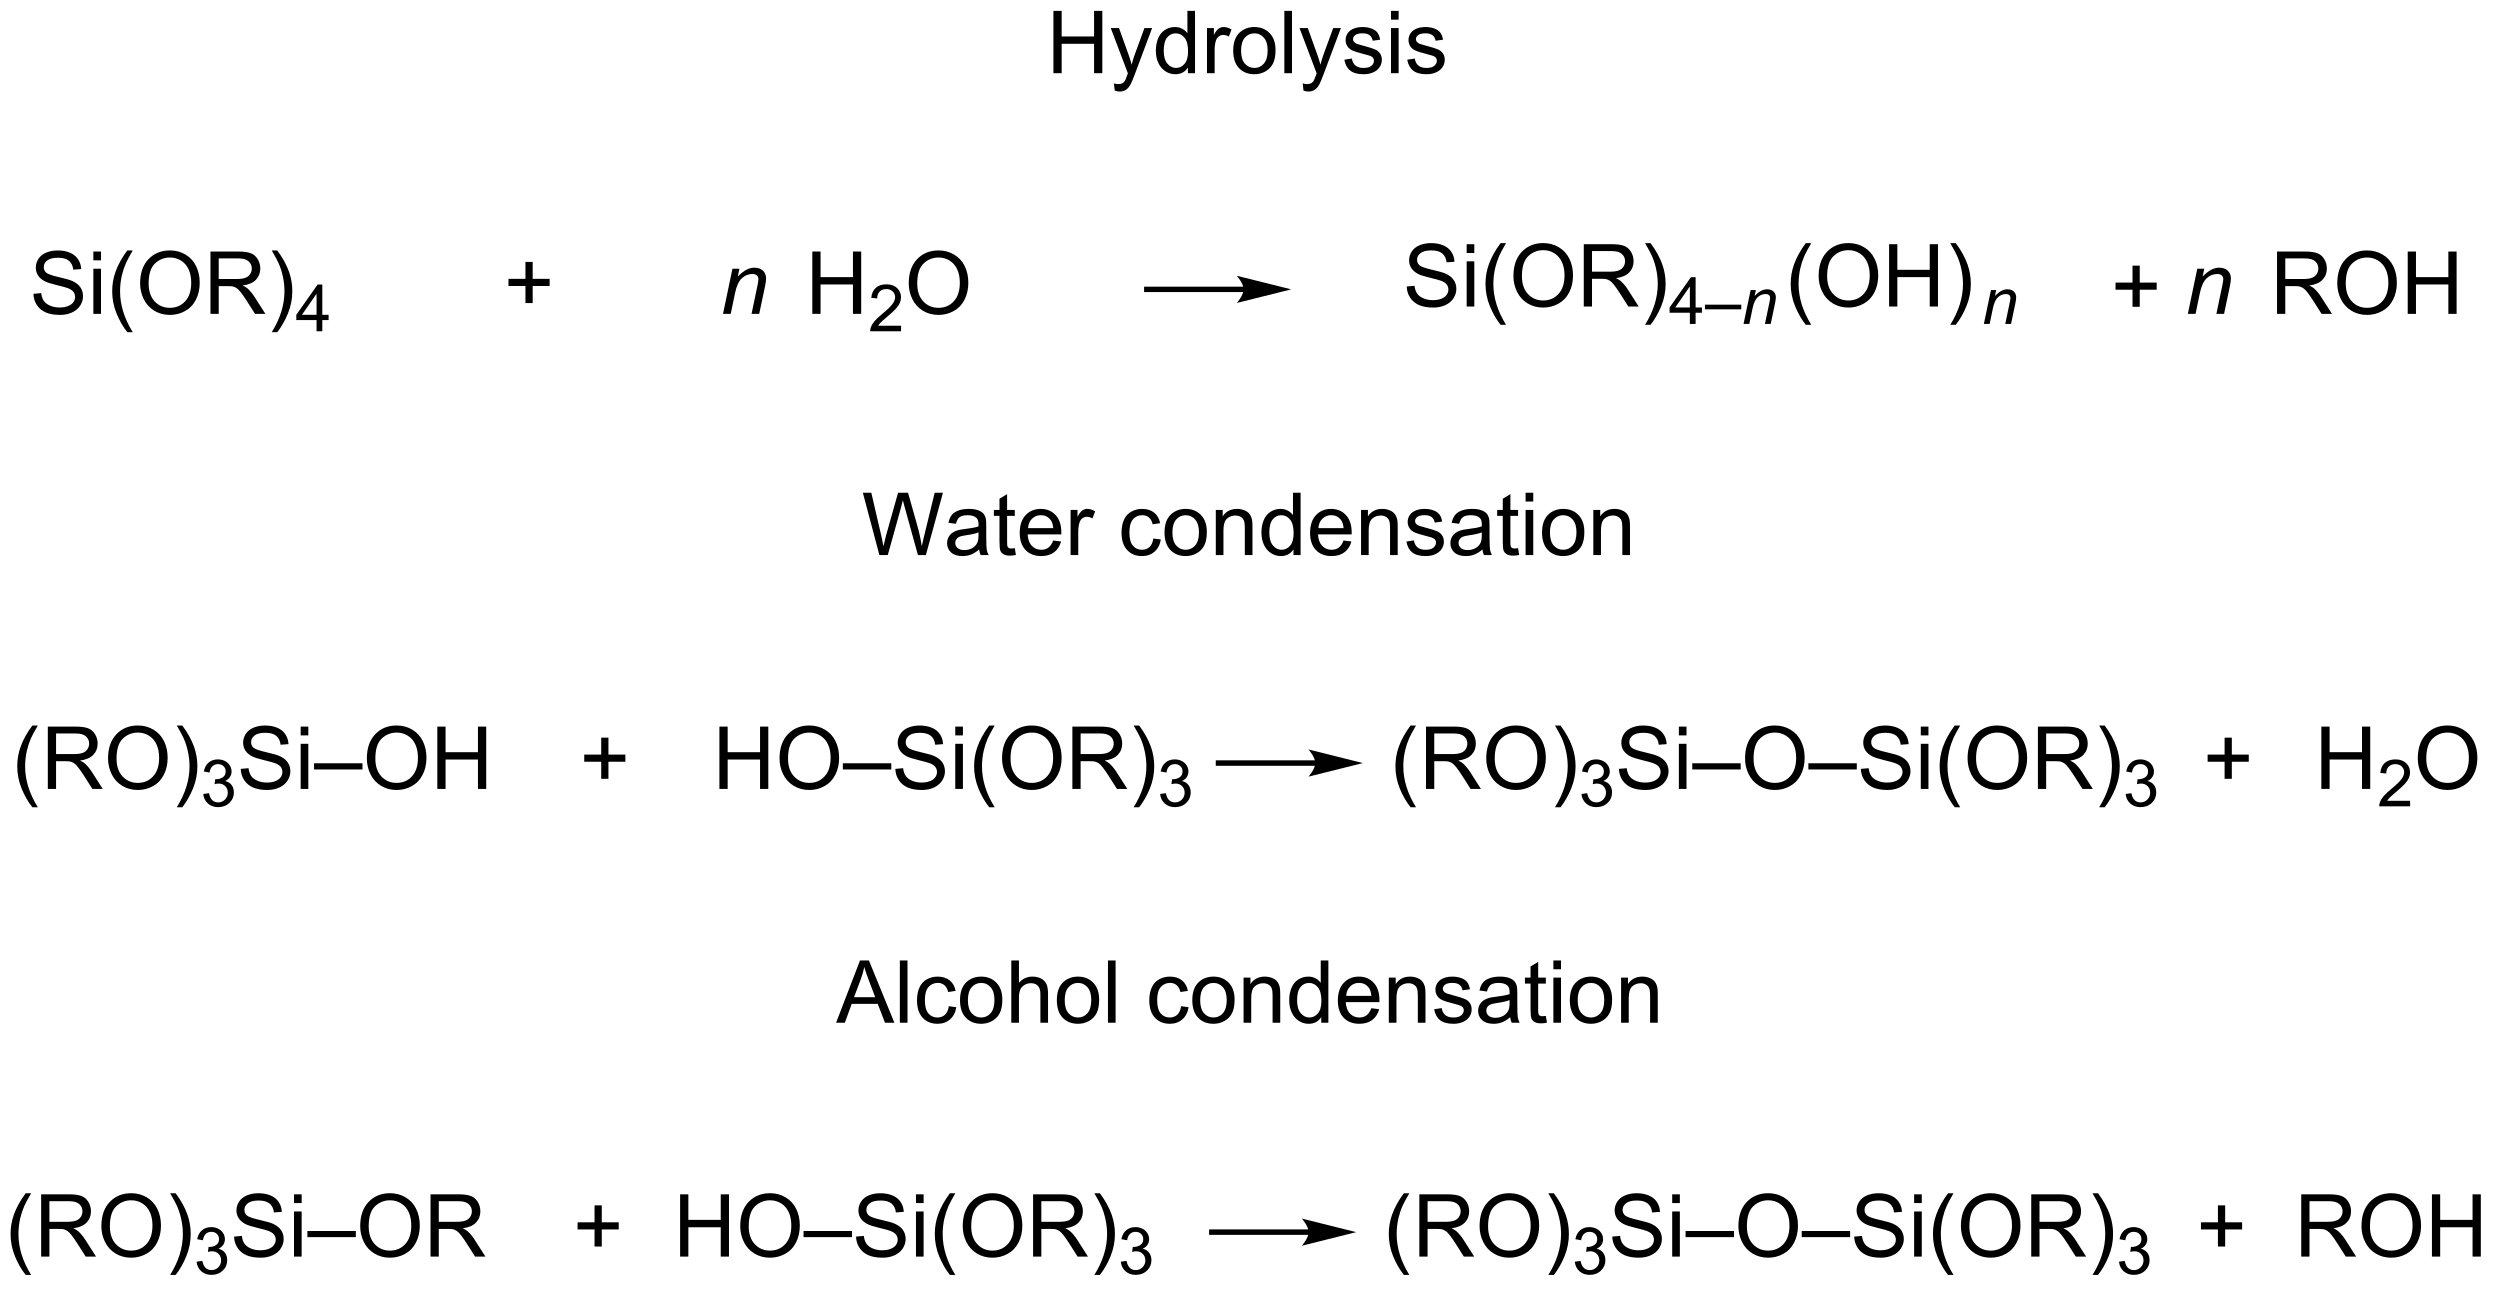 <?xml version="1.0" encoding="UTF-8"?>
<!DOCTYPE svg PUBLIC '-//W3C//DTD SVG 1.0//EN'
          'http://www.w3.org/TR/2001/REC-SVG-20010904/DTD/svg10.dtd'>
<svg stroke-dasharray="none" shape-rendering="auto" xmlns="http://www.w3.org/2000/svg" font-family="'Dialog'" text-rendering="auto" width="315" fill-opacity="1" color-interpolation="auto" color-rendering="auto" preserveAspectRatio="xMidYMid meet" font-size="12px" viewBox="0 0 315 163" fill="black" xmlns:xlink="http://www.w3.org/1999/xlink" stroke="black" image-rendering="auto" stroke-miterlimit="10" stroke-linecap="square" stroke-linejoin="miter" font-style="normal" stroke-width="1" height="163" stroke-dashoffset="0" font-weight="normal" stroke-opacity="1"
><!--Generated by the Batik Graphics2D SVG Generator--><defs id="genericDefs"
  /><g
  ><defs id="defs1"
    ><clipPath clipPathUnits="userSpaceOnUse" id="clipPath1"
      ><path d="M1.144 2.161 L236.66 2.161 L236.66 123.709 L1.144 123.709 L1.144 2.161 Z"
      /></clipPath
      ><clipPath clipPathUnits="userSpaceOnUse" id="clipPath2"
      ><path d="M0.665 65.926 L0.665 184.095 L229.633 184.095 L229.633 65.926 Z"
      /></clipPath
    ></defs
    ><g transform="scale(1.333,1.333) translate(-1.144,-2.161) matrix(1.029,0,0,1.029,0.46,-65.65)"
    ><path d="M97.431 72.625 L97.431 66.898 L98.189 66.898 L98.189 69.25 L101.166 69.25 L101.166 66.898 L101.923 66.898 L101.923 72.625 L101.166 72.625 L101.166 69.924 L98.189 69.924 L98.189 72.625 L97.431 72.625 ZM103.065 74.224 L102.987 73.562 Q103.216 73.625 103.388 73.625 Q103.623 73.625 103.763 73.547 Q103.904 73.469 103.995 73.328 Q104.06 73.224 104.209 72.805 Q104.229 72.747 104.271 72.633 L102.698 68.477 L103.456 68.477 L104.318 70.878 Q104.487 71.336 104.62 71.838 Q104.74 71.354 104.909 70.893 L105.794 68.477 L106.498 68.477 L104.919 72.695 Q104.667 73.38 104.526 73.638 Q104.339 73.984 104.097 74.146 Q103.854 74.31 103.519 74.31 Q103.315 74.31 103.065 74.224 ZM109.787 72.625 L109.787 72.102 Q109.394 72.719 108.628 72.719 Q108.13 72.719 107.714 72.445 Q107.3 72.172 107.07 71.682 Q106.841 71.19 106.841 70.555 Q106.841 69.932 107.047 69.427 Q107.255 68.922 107.669 68.654 Q108.084 68.383 108.597 68.383 Q108.972 68.383 109.263 68.542 Q109.558 68.698 109.74 68.953 L109.74 66.898 L110.44 66.898 L110.44 72.625 L109.787 72.625 ZM107.565 70.555 Q107.565 71.352 107.901 71.747 Q108.237 72.141 108.693 72.141 Q109.154 72.141 109.477 71.763 Q109.8 71.385 109.8 70.612 Q109.8 69.76 109.472 69.362 Q109.144 68.963 108.662 68.963 Q108.193 68.963 107.878 69.346 Q107.565 69.729 107.565 70.555 ZM111.538 72.625 L111.538 68.477 L112.171 68.477 L112.171 69.104 Q112.413 68.664 112.616 68.523 Q112.822 68.383 113.069 68.383 Q113.423 68.383 113.791 68.609 L113.548 69.26 Q113.291 69.109 113.033 69.109 Q112.804 69.109 112.619 69.247 Q112.436 69.385 112.358 69.633 Q112.241 70.008 112.241 70.453 L112.241 72.625 L111.538 72.625 ZM113.947 70.549 Q113.947 69.398 114.588 68.844 Q115.124 68.383 115.892 68.383 Q116.749 68.383 117.291 68.943 Q117.835 69.503 117.835 70.492 Q117.835 71.292 117.593 71.753 Q117.353 72.211 116.895 72.466 Q116.436 72.719 115.892 72.719 Q115.022 72.719 114.483 72.162 Q113.947 71.602 113.947 70.549 ZM114.671 70.549 Q114.671 71.346 115.017 71.745 Q115.366 72.141 115.892 72.141 Q116.416 72.141 116.762 71.742 Q117.111 71.344 117.111 70.526 Q117.111 69.758 116.762 69.362 Q116.413 68.963 115.892 68.963 Q115.366 68.963 115.017 69.359 Q114.671 69.753 114.671 70.549 ZM118.644 72.625 L118.644 66.898 L119.347 66.898 L119.347 72.625 L118.644 72.625 ZM120.405 74.224 L120.327 73.562 Q120.556 73.625 120.728 73.625 Q120.963 73.625 121.103 73.547 Q121.244 73.469 121.335 73.328 Q121.4 73.224 121.548 72.805 Q121.569 72.747 121.611 72.633 L120.038 68.477 L120.796 68.477 L121.658 70.878 Q121.827 71.336 121.96 71.838 Q122.08 71.354 122.249 70.893 L123.134 68.477 L123.838 68.477 L122.259 72.695 Q122.007 73.38 121.866 73.638 Q121.679 73.984 121.436 74.146 Q121.194 74.31 120.858 74.31 Q120.655 74.31 120.405 74.224 ZM124.155 71.385 L124.85 71.276 Q124.908 71.695 125.176 71.919 Q125.444 72.141 125.923 72.141 Q126.408 72.141 126.642 71.943 Q126.876 71.745 126.876 71.479 Q126.876 71.242 126.671 71.104 Q126.525 71.01 125.952 70.867 Q125.179 70.672 124.879 70.529 Q124.58 70.385 124.426 70.135 Q124.272 69.883 124.272 69.578 Q124.272 69.299 124.397 69.065 Q124.525 68.828 124.744 68.672 Q124.908 68.549 125.192 68.466 Q125.475 68.383 125.798 68.383 Q126.288 68.383 126.655 68.523 Q127.025 68.664 127.2 68.904 Q127.376 69.143 127.444 69.547 L126.757 69.641 Q126.71 69.32 126.483 69.141 Q126.259 68.961 125.85 68.961 Q125.366 68.961 125.158 69.122 Q124.952 69.281 124.952 69.495 Q124.952 69.633 125.038 69.742 Q125.124 69.854 125.306 69.93 Q125.413 69.969 125.929 70.109 Q126.673 70.307 126.968 70.435 Q127.265 70.562 127.431 70.805 Q127.6 71.047 127.6 71.406 Q127.6 71.758 127.395 72.068 Q127.189 72.378 126.801 72.549 Q126.416 72.719 125.929 72.719 Q125.119 72.719 124.694 72.383 Q124.272 72.047 124.155 71.385 ZM128.439 67.706 L128.439 66.898 L129.142 66.898 L129.142 67.706 L128.439 67.706 ZM128.439 72.625 L128.439 68.477 L129.142 68.477 L129.142 72.625 L128.439 72.625 ZM129.933 71.385 L130.628 71.276 Q130.685 71.695 130.953 71.919 Q131.222 72.141 131.701 72.141 Q132.185 72.141 132.419 71.943 Q132.654 71.745 132.654 71.479 Q132.654 71.242 132.448 71.104 Q132.302 71.01 131.729 70.867 Q130.956 70.672 130.656 70.529 Q130.357 70.385 130.203 70.135 Q130.05 69.883 130.05 69.578 Q130.05 69.299 130.175 69.065 Q130.302 68.828 130.521 68.672 Q130.685 68.549 130.969 68.466 Q131.253 68.383 131.576 68.383 Q132.065 68.383 132.433 68.523 Q132.802 68.664 132.977 68.904 Q133.154 69.143 133.222 69.547 L132.534 69.641 Q132.487 69.32 132.261 69.141 Q132.037 68.961 131.628 68.961 Q131.143 68.961 130.935 69.122 Q130.729 69.281 130.729 69.495 Q130.729 69.633 130.815 69.742 Q130.901 69.854 131.084 69.93 Q131.19 69.969 131.706 70.109 Q132.451 70.307 132.745 70.435 Q133.042 70.562 133.209 70.805 Q133.378 71.047 133.378 71.406 Q133.378 71.758 133.172 72.068 Q132.966 72.378 132.578 72.549 Q132.193 72.719 131.706 72.719 Q130.896 72.719 130.472 72.383 Q130.05 72.047 129.933 71.385 Z" stroke="none" clip-path="url(#clipPath2)"
    /></g
    ><g transform="matrix(1.371,0,0,1.371,-0.912,-90.416)"
    ><path d="M81.483 116.96 L79.965 111.233 L80.741 111.233 L81.613 114.986 Q81.754 115.577 81.855 116.158 Q82.074 115.241 82.113 115.101 L83.201 111.233 L84.116 111.233 L84.936 114.132 Q85.246 115.21 85.381 116.158 Q85.491 115.616 85.668 114.913 L86.566 111.233 L87.326 111.233 L85.756 116.96 L85.027 116.96 L83.819 112.595 Q83.668 112.049 83.639 111.924 Q83.55 112.319 83.472 112.595 L82.256 116.96 L81.483 116.96 ZM90.651 116.447 Q90.26 116.78 89.898 116.918 Q89.539 117.054 89.125 117.054 Q88.44 117.054 88.073 116.72 Q87.705 116.385 87.705 115.866 Q87.705 115.562 87.844 115.309 Q87.984 115.056 88.208 114.905 Q88.432 114.752 88.713 114.674 Q88.922 114.619 89.338 114.569 Q90.19 114.468 90.594 114.327 Q90.596 114.181 90.596 114.142 Q90.596 113.713 90.398 113.538 Q90.127 113.299 89.596 113.299 Q89.101 113.299 88.864 113.473 Q88.627 113.647 88.515 114.088 L87.828 113.994 Q87.922 113.554 88.135 113.283 Q88.351 113.01 88.757 112.864 Q89.164 112.718 89.698 112.718 Q90.229 112.718 90.56 112.843 Q90.893 112.968 91.049 113.158 Q91.205 113.345 91.268 113.635 Q91.304 113.814 91.304 114.283 L91.304 115.22 Q91.304 116.202 91.349 116.463 Q91.393 116.72 91.526 116.96 L90.791 116.96 Q90.682 116.741 90.651 116.447 ZM90.594 114.877 Q90.211 115.033 89.445 115.142 Q89.01 115.205 88.83 115.283 Q88.651 115.361 88.552 115.512 Q88.455 115.663 88.455 115.845 Q88.455 116.127 88.669 116.314 Q88.882 116.502 89.291 116.502 Q89.698 116.502 90.013 116.325 Q90.33 116.147 90.479 115.838 Q90.594 115.601 90.594 115.135 L90.594 114.877 ZM93.928 116.33 L94.03 116.952 Q93.733 117.015 93.498 117.015 Q93.116 117.015 92.905 116.895 Q92.694 116.772 92.608 116.575 Q92.522 116.377 92.522 115.744 L92.522 113.358 L92.006 113.358 L92.006 112.812 L92.522 112.812 L92.522 111.783 L93.222 111.361 L93.222 112.812 L93.928 112.812 L93.928 113.358 L93.222 113.358 L93.222 115.783 Q93.222 116.085 93.259 116.171 Q93.295 116.257 93.379 116.309 Q93.465 116.358 93.621 116.358 Q93.738 116.358 93.928 116.33 ZM97.455 115.624 L98.182 115.713 Q98.01 116.351 97.544 116.702 Q97.08 117.054 96.359 117.054 Q95.448 117.054 94.914 116.494 Q94.382 115.931 94.382 114.921 Q94.382 113.874 94.922 113.296 Q95.461 112.718 96.32 112.718 Q97.151 112.718 97.677 113.285 Q98.205 113.851 98.205 114.877 Q98.205 114.939 98.203 115.064 L95.109 115.064 Q95.148 115.749 95.495 116.114 Q95.844 116.476 96.362 116.476 Q96.75 116.476 97.023 116.272 Q97.297 116.069 97.455 115.624 ZM95.148 114.486 L97.463 114.486 Q97.416 113.963 97.198 113.702 Q96.862 113.296 96.328 113.296 Q95.844 113.296 95.513 113.621 Q95.182 113.944 95.148 114.486 ZM99.058 116.96 L99.058 112.812 L99.691 112.812 L99.691 113.439 Q99.933 112.999 100.136 112.858 Q100.342 112.718 100.59 112.718 Q100.944 112.718 101.311 112.944 L101.069 113.595 Q100.811 113.444 100.553 113.444 Q100.324 113.444 100.139 113.582 Q99.957 113.72 99.879 113.968 Q99.761 114.343 99.761 114.788 L99.761 116.96 L99.058 116.96 ZM106.659 115.439 L107.351 115.53 Q107.237 116.244 106.77 116.65 Q106.304 117.054 105.625 117.054 Q104.773 117.054 104.255 116.496 Q103.737 115.939 103.737 114.9 Q103.737 114.228 103.958 113.726 Q104.182 113.22 104.638 112.97 Q105.094 112.718 105.627 112.718 Q106.304 112.718 106.734 113.059 Q107.164 113.4 107.284 114.03 L106.601 114.135 Q106.502 113.718 106.255 113.507 Q106.007 113.296 105.656 113.296 Q105.125 113.296 104.791 113.676 Q104.461 114.056 104.461 114.882 Q104.461 115.718 104.781 116.098 Q105.101 116.476 105.617 116.476 Q106.031 116.476 106.307 116.223 Q106.586 115.968 106.659 115.439 ZM107.69 114.885 Q107.69 113.733 108.33 113.179 Q108.867 112.718 109.635 112.718 Q110.492 112.718 111.034 113.278 Q111.578 113.838 111.578 114.827 Q111.578 115.627 111.336 116.088 Q111.096 116.546 110.638 116.801 Q110.179 117.054 109.635 117.054 Q108.765 117.054 108.226 116.496 Q107.69 115.937 107.69 114.885 ZM108.414 114.885 Q108.414 115.681 108.76 116.08 Q109.109 116.476 109.635 116.476 Q110.159 116.476 110.505 116.077 Q110.854 115.679 110.854 114.861 Q110.854 114.093 110.505 113.697 Q110.156 113.299 109.635 113.299 Q109.109 113.299 108.76 113.694 Q108.414 114.088 108.414 114.885 ZM112.402 116.96 L112.402 112.812 L113.035 112.812 L113.035 113.4 Q113.491 112.718 114.355 112.718 Q114.73 112.718 115.043 112.853 Q115.358 112.986 115.514 113.205 Q115.67 113.424 115.733 113.726 Q115.772 113.921 115.772 114.408 L115.772 116.96 L115.069 116.96 L115.069 114.437 Q115.069 114.007 114.985 113.793 Q114.905 113.58 114.696 113.455 Q114.488 113.327 114.207 113.327 Q113.756 113.327 113.431 113.614 Q113.105 113.897 113.105 114.694 L113.105 116.96 L112.402 116.96 ZM119.541 116.96 L119.541 116.437 Q119.148 117.054 118.382 117.054 Q117.885 117.054 117.469 116.78 Q117.054 116.507 116.825 116.017 Q116.596 115.525 116.596 114.89 Q116.596 114.267 116.802 113.762 Q117.01 113.257 117.424 112.989 Q117.838 112.718 118.351 112.718 Q118.726 112.718 119.018 112.877 Q119.312 113.033 119.495 113.288 L119.495 111.233 L120.195 111.233 L120.195 116.96 L119.541 116.96 ZM117.32 114.89 Q117.32 115.687 117.656 116.082 Q117.992 116.476 118.448 116.476 Q118.909 116.476 119.231 116.098 Q119.554 115.72 119.554 114.947 Q119.554 114.095 119.226 113.697 Q118.898 113.299 118.416 113.299 Q117.948 113.299 117.632 113.681 Q117.32 114.064 117.32 114.89 ZM124.139 115.624 L124.866 115.713 Q124.694 116.351 124.228 116.702 Q123.764 117.054 123.043 117.054 Q122.131 117.054 121.597 116.494 Q121.066 115.931 121.066 114.921 Q121.066 113.874 121.605 113.296 Q122.144 112.718 123.004 112.718 Q123.834 112.718 124.36 113.285 Q124.889 113.851 124.889 114.877 Q124.889 114.939 124.886 115.064 L121.793 115.064 Q121.832 115.749 122.178 116.114 Q122.527 116.476 123.045 116.476 Q123.433 116.476 123.707 116.272 Q123.98 116.069 124.139 115.624 ZM121.832 114.486 L124.147 114.486 Q124.1 113.963 123.881 113.702 Q123.545 113.296 123.011 113.296 Q122.527 113.296 122.196 113.621 Q121.866 113.944 121.832 114.486 ZM125.75 116.96 L125.75 112.812 L126.382 112.812 L126.382 113.4 Q126.838 112.718 127.703 112.718 Q128.078 112.718 128.39 112.853 Q128.705 112.986 128.862 113.205 Q129.018 113.424 129.08 113.726 Q129.119 113.921 129.119 114.408 L129.119 116.96 L128.416 116.96 L128.416 114.437 Q128.416 114.007 128.333 113.793 Q128.252 113.58 128.044 113.455 Q127.836 113.327 127.554 113.327 Q127.104 113.327 126.778 113.614 Q126.453 113.897 126.453 114.694 L126.453 116.96 L125.75 116.96 ZM129.918 115.72 L130.613 115.611 Q130.67 116.03 130.939 116.254 Q131.207 116.476 131.686 116.476 Q132.17 116.476 132.405 116.278 Q132.639 116.08 132.639 115.814 Q132.639 115.577 132.433 115.439 Q132.287 115.345 131.715 115.202 Q130.941 115.007 130.642 114.864 Q130.342 114.72 130.189 114.47 Q130.035 114.218 130.035 113.913 Q130.035 113.635 130.16 113.4 Q130.287 113.163 130.506 113.007 Q130.67 112.885 130.954 112.801 Q131.238 112.718 131.561 112.718 Q132.05 112.718 132.418 112.858 Q132.787 112.999 132.962 113.239 Q133.139 113.478 133.207 113.882 L132.519 113.976 Q132.472 113.655 132.246 113.476 Q132.022 113.296 131.613 113.296 Q131.129 113.296 130.92 113.457 Q130.715 113.616 130.715 113.83 Q130.715 113.968 130.8 114.077 Q130.886 114.189 131.069 114.265 Q131.175 114.304 131.691 114.444 Q132.436 114.642 132.73 114.77 Q133.027 114.897 133.194 115.14 Q133.363 115.382 133.363 115.741 Q133.363 116.093 133.157 116.403 Q132.952 116.713 132.564 116.885 Q132.178 117.054 131.691 117.054 Q130.881 117.054 130.457 116.718 Q130.035 116.382 129.918 115.72 ZM136.905 116.447 Q136.514 116.78 136.152 116.918 Q135.793 117.054 135.379 117.054 Q134.694 117.054 134.327 116.72 Q133.959 116.385 133.959 115.866 Q133.959 115.562 134.097 115.309 Q134.238 115.056 134.462 114.905 Q134.686 114.752 134.967 114.674 Q135.175 114.619 135.592 114.569 Q136.444 114.468 136.847 114.327 Q136.85 114.181 136.85 114.142 Q136.85 113.713 136.652 113.538 Q136.381 113.299 135.85 113.299 Q135.355 113.299 135.118 113.473 Q134.881 113.647 134.769 114.088 L134.082 113.994 Q134.175 113.554 134.389 113.283 Q134.605 113.01 135.011 112.864 Q135.418 112.718 135.952 112.718 Q136.483 112.718 136.814 112.843 Q137.147 112.968 137.303 113.158 Q137.459 113.345 137.522 113.635 Q137.558 113.814 137.558 114.283 L137.558 115.22 Q137.558 116.202 137.603 116.463 Q137.647 116.72 137.78 116.96 L137.045 116.96 Q136.936 116.741 136.905 116.447 ZM136.847 114.877 Q136.465 115.033 135.699 115.142 Q135.264 115.205 135.084 115.283 Q134.905 115.361 134.806 115.512 Q134.709 115.663 134.709 115.845 Q134.709 116.127 134.923 116.314 Q135.136 116.502 135.545 116.502 Q135.952 116.502 136.267 116.325 Q136.584 116.147 136.733 115.838 Q136.847 115.601 136.847 115.135 L136.847 114.877 ZM140.182 116.33 L140.284 116.952 Q139.987 117.015 139.752 117.015 Q139.369 117.015 139.159 116.895 Q138.948 116.772 138.862 116.575 Q138.776 116.377 138.776 115.744 L138.776 113.358 L138.26 113.358 L138.26 112.812 L138.776 112.812 L138.776 111.783 L139.476 111.361 L139.476 112.812 L140.182 112.812 L140.182 113.358 L139.476 113.358 L139.476 115.783 Q139.476 116.085 139.513 116.171 Q139.549 116.257 139.632 116.309 Q139.719 116.358 139.875 116.358 Q139.992 116.358 140.182 116.33 ZM140.873 112.041 L140.873 111.233 L141.577 111.233 L141.577 112.041 L140.873 112.041 ZM140.873 116.96 L140.873 112.812 L141.577 112.812 L141.577 116.96 L140.873 116.96 ZM142.385 114.885 Q142.385 113.733 143.026 113.179 Q143.562 112.718 144.33 112.718 Q145.187 112.718 145.729 113.278 Q146.273 113.838 146.273 114.827 Q146.273 115.627 146.031 116.088 Q145.791 116.546 145.333 116.801 Q144.875 117.054 144.33 117.054 Q143.461 117.054 142.922 116.496 Q142.385 115.937 142.385 114.885 ZM143.109 114.885 Q143.109 115.681 143.455 116.08 Q143.804 116.476 144.33 116.476 Q144.854 116.476 145.2 116.077 Q145.549 115.679 145.549 114.861 Q145.549 114.093 145.2 113.697 Q144.851 113.299 144.33 113.299 Q143.804 113.299 143.455 113.694 Q143.109 114.088 143.109 114.885 ZM147.097 116.96 L147.097 112.812 L147.73 112.812 L147.73 113.4 Q148.186 112.718 149.05 112.718 Q149.425 112.718 149.738 112.853 Q150.053 112.986 150.209 113.205 Q150.366 113.424 150.428 113.726 Q150.467 113.921 150.467 114.408 L150.467 116.96 L149.764 116.96 L149.764 114.437 Q149.764 114.007 149.681 113.793 Q149.6 113.58 149.392 113.455 Q149.183 113.327 148.902 113.327 Q148.452 113.327 148.126 113.614 Q147.8 113.897 147.8 114.694 L147.8 116.96 L147.097 116.96 Z" stroke="none" clip-path="url(#clipPath2)"
    /></g
    ><g transform="matrix(1.371,0,0,1.371,-0.912,-90.416)"
    ><path d="M77.503 159.945 L79.703 154.218 L80.521 154.218 L82.865 159.945 L82 159.945 L81.333 158.211 L78.938 158.211 L78.31 159.945 L77.503 159.945 ZM79.156 157.593 L81.099 157.593 L80.5 156.007 Q80.227 155.284 80.094 154.82 Q79.984 155.369 79.786 155.914 L79.156 157.593 ZM83.365 159.945 L83.365 154.218 L84.068 154.218 L84.068 159.945 L83.365 159.945 ZM87.863 158.424 L88.556 158.515 Q88.441 159.229 87.975 159.635 Q87.509 160.039 86.829 160.039 Q85.978 160.039 85.46 159.482 Q84.941 158.924 84.941 157.885 Q84.941 157.213 85.163 156.711 Q85.387 156.205 85.842 155.955 Q86.298 155.703 86.832 155.703 Q87.509 155.703 87.939 156.044 Q88.368 156.385 88.488 157.015 L87.806 157.119 Q87.707 156.703 87.46 156.492 Q87.212 156.281 86.861 156.281 Q86.329 156.281 85.996 156.661 Q85.665 157.041 85.665 157.867 Q85.665 158.703 85.986 159.083 Q86.306 159.461 86.822 159.461 Q87.236 159.461 87.512 159.208 Q87.79 158.953 87.863 158.424 ZM88.894 157.869 Q88.894 156.718 89.535 156.164 Q90.072 155.703 90.84 155.703 Q91.697 155.703 92.238 156.263 Q92.782 156.823 92.782 157.812 Q92.782 158.612 92.54 159.073 Q92.301 159.531 91.842 159.786 Q91.384 160.039 90.84 160.039 Q89.97 160.039 89.431 159.482 Q88.894 158.922 88.894 157.869 ZM89.618 157.869 Q89.618 158.666 89.965 159.065 Q90.314 159.461 90.84 159.461 Q91.363 159.461 91.71 159.062 Q92.059 158.664 92.059 157.846 Q92.059 157.078 91.71 156.682 Q91.361 156.284 90.84 156.284 Q90.314 156.284 89.965 156.679 Q89.618 157.073 89.618 157.869 ZM93.607 159.945 L93.607 154.218 L94.31 154.218 L94.31 156.273 Q94.802 155.703 95.552 155.703 Q96.013 155.703 96.352 155.885 Q96.693 156.065 96.838 156.385 Q96.984 156.705 96.984 157.315 L96.984 159.945 L96.281 159.945 L96.281 157.315 Q96.281 156.789 96.052 156.549 Q95.826 156.307 95.406 156.307 Q95.094 156.307 94.818 156.471 Q94.544 156.632 94.427 156.911 Q94.31 157.187 94.31 157.674 L94.31 159.945 L93.607 159.945 ZM97.793 157.869 Q97.793 156.718 98.434 156.164 Q98.97 155.703 99.738 155.703 Q100.595 155.703 101.137 156.263 Q101.681 156.823 101.681 157.812 Q101.681 158.612 101.439 159.073 Q101.199 159.531 100.741 159.786 Q100.282 160.039 99.738 160.039 Q98.868 160.039 98.329 159.482 Q97.793 158.922 97.793 157.869 ZM98.517 157.869 Q98.517 158.666 98.863 159.065 Q99.212 159.461 99.738 159.461 Q100.262 159.461 100.608 159.062 Q100.957 158.664 100.957 157.846 Q100.957 157.078 100.608 156.682 Q100.259 156.284 99.738 156.284 Q99.212 156.284 98.863 156.679 Q98.517 157.073 98.517 157.869 ZM102.49 159.945 L102.49 154.218 L103.193 154.218 L103.193 159.945 L102.49 159.945 ZM109.211 158.424 L109.904 158.515 Q109.789 159.229 109.323 159.635 Q108.857 160.039 108.177 160.039 Q107.326 160.039 106.807 159.482 Q106.289 158.924 106.289 157.885 Q106.289 157.213 106.51 156.711 Q106.734 156.205 107.19 155.955 Q107.646 155.703 108.18 155.703 Q108.857 155.703 109.286 156.044 Q109.716 156.385 109.836 157.015 L109.154 157.119 Q109.055 156.703 108.807 156.492 Q108.56 156.281 108.208 156.281 Q107.677 156.281 107.344 156.661 Q107.013 157.041 107.013 157.867 Q107.013 158.703 107.333 159.083 Q107.654 159.461 108.169 159.461 Q108.583 159.461 108.859 159.208 Q109.138 158.953 109.211 158.424 ZM110.242 157.869 Q110.242 156.718 110.883 156.164 Q111.419 155.703 112.188 155.703 Q113.044 155.703 113.586 156.263 Q114.13 156.823 114.13 157.812 Q114.13 158.612 113.888 159.073 Q113.648 159.531 113.19 159.786 Q112.732 160.039 112.188 160.039 Q111.318 160.039 110.779 159.482 Q110.242 158.922 110.242 157.869 ZM110.966 157.869 Q110.966 158.666 111.312 159.065 Q111.661 159.461 112.188 159.461 Q112.711 159.461 113.057 159.062 Q113.406 158.664 113.406 157.846 Q113.406 157.078 113.057 156.682 Q112.708 156.284 112.188 156.284 Q111.661 156.284 111.312 156.679 Q110.966 157.073 110.966 157.869 ZM114.954 159.945 L114.954 155.797 L115.587 155.797 L115.587 156.385 Q116.043 155.703 116.907 155.703 Q117.282 155.703 117.595 155.838 Q117.91 155.971 118.066 156.19 Q118.223 156.409 118.285 156.711 Q118.324 156.906 118.324 157.393 L118.324 159.945 L117.621 159.945 L117.621 157.422 Q117.621 156.992 117.538 156.778 Q117.457 156.565 117.249 156.44 Q117.04 156.312 116.759 156.312 Q116.309 156.312 115.983 156.599 Q115.657 156.882 115.657 157.679 L115.657 159.945 L114.954 159.945 ZM122.094 159.945 L122.094 159.422 Q121.701 160.039 120.935 160.039 Q120.438 160.039 120.021 159.765 Q119.607 159.492 119.378 159.002 Q119.148 158.51 119.148 157.875 Q119.148 157.252 119.354 156.747 Q119.562 156.242 119.977 155.974 Q120.391 155.703 120.904 155.703 Q121.279 155.703 121.57 155.862 Q121.865 156.018 122.047 156.273 L122.047 154.218 L122.747 154.218 L122.747 159.945 L122.094 159.945 ZM119.872 157.875 Q119.872 158.672 120.208 159.067 Q120.544 159.461 121 159.461 Q121.461 159.461 121.784 159.083 Q122.107 158.705 122.107 157.932 Q122.107 157.08 121.779 156.682 Q121.451 156.284 120.969 156.284 Q120.5 156.284 120.185 156.666 Q119.872 157.049 119.872 157.875 ZM126.691 158.609 L127.418 158.698 Q127.246 159.336 126.78 159.687 Q126.316 160.039 125.595 160.039 Q124.684 160.039 124.15 159.479 Q123.618 158.916 123.618 157.906 Q123.618 156.859 124.157 156.281 Q124.697 155.703 125.556 155.703 Q126.387 155.703 126.913 156.27 Q127.441 156.836 127.441 157.862 Q127.441 157.924 127.439 158.049 L124.345 158.049 Q124.384 158.734 124.73 159.099 Q125.079 159.461 125.598 159.461 Q125.986 159.461 126.259 159.257 Q126.532 159.054 126.691 158.609 ZM124.384 157.471 L126.699 157.471 Q126.652 156.948 126.434 156.687 Q126.098 156.281 125.564 156.281 Q125.079 156.281 124.749 156.607 Q124.418 156.929 124.384 157.471 ZM128.302 159.945 L128.302 155.797 L128.935 155.797 L128.935 156.385 Q129.391 155.703 130.255 155.703 Q130.63 155.703 130.943 155.838 Q131.258 155.971 131.414 156.19 Q131.57 156.409 131.633 156.711 Q131.672 156.906 131.672 157.393 L131.672 159.945 L130.969 159.945 L130.969 157.422 Q130.969 156.992 130.885 156.778 Q130.805 156.565 130.596 156.44 Q130.388 156.312 130.107 156.312 Q129.656 156.312 129.331 156.599 Q129.005 156.882 129.005 157.679 L129.005 159.945 L128.302 159.945 ZM132.47 158.705 L133.165 158.596 Q133.223 159.015 133.491 159.239 Q133.759 159.461 134.238 159.461 Q134.723 159.461 134.957 159.263 Q135.191 159.065 135.191 158.799 Q135.191 158.562 134.986 158.424 Q134.84 158.33 134.267 158.187 Q133.494 157.992 133.194 157.849 Q132.894 157.705 132.741 157.455 Q132.587 157.203 132.587 156.898 Q132.587 156.619 132.712 156.385 Q132.84 156.148 133.059 155.992 Q133.223 155.869 133.506 155.786 Q133.79 155.703 134.113 155.703 Q134.603 155.703 134.97 155.843 Q135.34 155.984 135.514 156.224 Q135.691 156.463 135.759 156.867 L135.072 156.961 Q135.025 156.64 134.798 156.461 Q134.574 156.281 134.165 156.281 Q133.681 156.281 133.473 156.442 Q133.267 156.601 133.267 156.815 Q133.267 156.953 133.353 157.062 Q133.439 157.174 133.621 157.25 Q133.728 157.289 134.244 157.429 Q134.988 157.627 135.282 157.755 Q135.579 157.882 135.746 158.125 Q135.915 158.367 135.915 158.726 Q135.915 159.078 135.71 159.388 Q135.504 159.698 135.116 159.869 Q134.73 160.039 134.244 160.039 Q133.434 160.039 133.009 159.703 Q132.587 159.367 132.47 158.705 ZM139.457 159.432 Q139.066 159.765 138.704 159.903 Q138.345 160.039 137.931 160.039 Q137.246 160.039 136.879 159.705 Q136.512 159.369 136.512 158.851 Q136.512 158.547 136.65 158.294 Q136.79 158.041 137.014 157.89 Q137.238 157.737 137.519 157.659 Q137.728 157.604 138.144 157.554 Q138.996 157.453 139.4 157.312 Q139.402 157.166 139.402 157.127 Q139.402 156.698 139.204 156.523 Q138.934 156.284 138.402 156.284 Q137.907 156.284 137.671 156.458 Q137.434 156.632 137.322 157.073 L136.634 156.979 Q136.728 156.539 136.941 156.268 Q137.157 155.994 137.564 155.849 Q137.97 155.703 138.504 155.703 Q139.035 155.703 139.366 155.828 Q139.699 155.953 139.855 156.143 Q140.012 156.33 140.074 156.619 Q140.111 156.799 140.111 157.268 L140.111 158.205 Q140.111 159.187 140.155 159.448 Q140.199 159.705 140.332 159.945 L139.598 159.945 Q139.488 159.726 139.457 159.432 ZM139.4 157.862 Q139.017 158.018 138.251 158.127 Q137.816 158.19 137.637 158.268 Q137.457 158.346 137.358 158.497 Q137.262 158.648 137.262 158.83 Q137.262 159.112 137.475 159.299 Q137.689 159.487 138.098 159.487 Q138.504 159.487 138.819 159.31 Q139.137 159.132 139.285 158.823 Q139.4 158.586 139.4 158.119 L139.4 157.862 ZM142.734 159.315 L142.836 159.937 Q142.539 160 142.305 160 Q141.922 160 141.711 159.88 Q141.5 159.757 141.414 159.56 Q141.328 159.362 141.328 158.729 L141.328 156.343 L140.812 156.343 L140.812 155.797 L141.328 155.797 L141.328 154.768 L142.029 154.346 L142.029 155.797 L142.734 155.797 L142.734 156.343 L142.029 156.343 L142.029 158.768 Q142.029 159.07 142.065 159.156 Q142.101 159.242 142.185 159.294 Q142.271 159.343 142.427 159.343 Q142.544 159.343 142.734 159.315 ZM143.426 155.026 L143.426 154.218 L144.129 154.218 L144.129 155.026 L143.426 155.026 ZM143.426 159.945 L143.426 155.797 L144.129 155.797 L144.129 159.945 L143.426 159.945 ZM144.938 157.869 Q144.938 156.718 145.578 156.164 Q146.114 155.703 146.883 155.703 Q147.739 155.703 148.281 156.263 Q148.826 156.823 148.826 157.812 Q148.826 158.612 148.583 159.073 Q148.344 159.531 147.885 159.786 Q147.427 160.039 146.883 160.039 Q146.013 160.039 145.474 159.482 Q144.938 158.922 144.938 157.869 ZM145.661 157.869 Q145.661 158.666 146.008 159.065 Q146.357 159.461 146.883 159.461 Q147.406 159.461 147.753 159.062 Q148.101 158.664 148.101 157.846 Q148.101 157.078 147.753 156.682 Q147.404 156.284 146.883 156.284 Q146.357 156.284 146.008 156.679 Q145.661 157.073 145.661 157.869 ZM149.65 159.945 L149.65 155.797 L150.282 155.797 L150.282 156.385 Q150.738 155.703 151.603 155.703 Q151.978 155.703 152.29 155.838 Q152.605 155.971 152.762 156.19 Q152.918 156.409 152.98 156.711 Q153.019 156.906 153.019 157.393 L153.019 159.945 L152.316 159.945 L152.316 157.422 Q152.316 156.992 152.233 156.778 Q152.152 156.565 151.944 156.44 Q151.736 156.312 151.454 156.312 Q151.004 156.312 150.678 156.599 Q150.353 156.882 150.353 157.679 L150.353 159.945 L149.65 159.945 Z" stroke="none" clip-path="url(#clipPath2)"
    /></g
    ><g transform="matrix(1.371,0,0,1.371,-0.912,-90.416)"
    ><path d="M3.737 92.951 L4.454 92.889 Q4.503 93.319 4.688 93.595 Q4.875 93.871 5.266 94.04 Q5.657 94.209 6.144 94.209 Q6.579 94.209 6.909 94.082 Q7.243 93.951 7.404 93.727 Q7.566 93.503 7.566 93.238 Q7.566 92.967 7.409 92.766 Q7.253 92.566 6.894 92.428 Q6.665 92.339 5.875 92.149 Q5.086 91.959 4.769 91.793 Q4.36 91.576 4.157 91.259 Q3.956 90.941 3.956 90.545 Q3.956 90.113 4.201 89.735 Q4.448 89.358 4.92 89.162 Q5.394 88.967 5.972 88.967 Q6.61 88.967 7.094 89.173 Q7.581 89.378 7.842 89.777 Q8.105 90.175 8.126 90.678 L7.399 90.733 Q7.339 90.191 7 89.915 Q6.665 89.636 6.003 89.636 Q5.316 89.636 5 89.889 Q4.688 90.139 4.688 90.496 Q4.688 90.803 4.909 91.003 Q5.128 91.201 6.053 91.412 Q6.977 91.621 7.321 91.777 Q7.821 92.006 8.058 92.36 Q8.297 92.714 8.297 93.175 Q8.297 93.631 8.034 94.037 Q7.774 94.441 7.282 94.668 Q6.792 94.891 6.18 94.891 Q5.402 94.891 4.875 94.665 Q4.352 94.436 4.053 93.983 Q3.753 93.527 3.737 92.951 ZM9.245 89.873 L9.245 89.066 L9.948 89.066 L9.948 89.873 L9.245 89.873 ZM9.245 94.793 L9.245 90.644 L9.948 90.644 L9.948 94.793 L9.245 94.793 ZM12.364 96.477 Q11.78 95.743 11.377 94.759 Q10.976 93.772 10.976 92.717 Q10.976 91.787 11.278 90.936 Q11.629 89.949 12.364 88.967 L12.866 88.967 Q12.395 89.779 12.241 90.128 Q12.004 90.668 11.866 91.253 Q11.7 91.983 11.7 92.722 Q11.7 94.6 12.866 96.477 L12.364 96.477 ZM13.543 92.003 Q13.543 90.576 14.309 89.772 Q15.075 88.964 16.286 88.964 Q17.077 88.964 17.713 89.345 Q18.351 89.722 18.684 90.399 Q19.02 91.076 19.02 91.936 Q19.02 92.808 18.669 93.496 Q18.317 94.183 17.671 94.537 Q17.028 94.891 16.28 94.891 Q15.473 94.891 14.835 94.501 Q14.2 94.108 13.872 93.433 Q13.543 92.756 13.543 92.003 ZM14.325 92.014 Q14.325 93.05 14.879 93.647 Q15.437 94.24 16.278 94.24 Q17.132 94.24 17.684 93.639 Q18.239 93.037 18.239 91.933 Q18.239 91.233 18.002 90.712 Q17.765 90.191 17.309 89.904 Q16.856 89.615 16.288 89.615 Q15.484 89.615 14.903 90.17 Q14.325 90.722 14.325 92.014 ZM20.008 94.793 L20.008 89.066 L22.547 89.066 Q23.313 89.066 23.711 89.22 Q24.11 89.373 24.347 89.764 Q24.586 90.154 24.586 90.628 Q24.586 91.238 24.191 91.657 Q23.797 92.074 22.972 92.186 Q23.274 92.332 23.43 92.472 Q23.761 92.777 24.058 93.233 L25.055 94.793 L24.102 94.793 L23.344 93.6 Q23.011 93.084 22.795 92.811 Q22.581 92.537 22.412 92.428 Q22.243 92.319 22.066 92.277 Q21.938 92.248 21.644 92.248 L20.766 92.248 L20.766 94.793 L20.008 94.793 ZM20.766 91.592 L22.394 91.592 Q22.915 91.592 23.206 91.485 Q23.5 91.378 23.651 91.141 Q23.805 90.904 23.805 90.628 Q23.805 90.222 23.508 89.962 Q23.214 89.699 22.579 89.699 L20.766 89.699 L20.766 91.592 ZM26.145 96.477 L25.64 96.477 Q26.809 94.6 26.809 92.722 Q26.809 91.988 26.64 91.264 Q26.507 90.678 26.27 90.139 Q26.116 89.787 25.64 88.967 L26.145 88.967 Q26.879 89.949 27.231 90.936 Q27.53 91.787 27.53 92.717 Q27.53 93.772 27.127 94.759 Q26.723 95.743 26.145 96.477 Z" stroke="none" clip-path="url(#clipPath2)"
    /></g
    ><g transform="matrix(1.371,0,0,1.371,-0.912,-90.416)"
    ><path d="M29.759 96.392 L29.759 95.363 L27.896 95.363 L27.896 94.881 L29.857 92.098 L30.286 92.098 L30.286 94.881 L30.866 94.881 L30.866 95.363 L30.286 95.363 L30.286 96.392 L29.759 96.392 ZM29.759 94.881 L29.759 92.943 L28.415 94.881 L29.759 94.881 Z" stroke="none" clip-path="url(#clipPath2)"
    /></g
    ><g transform="matrix(1.371,0,0,1.371,-0.912,-90.416)"
    ><path d="M67.113 94.793 L67.98 90.644 L68.621 90.644 L68.47 91.365 Q68.887 90.941 69.249 90.746 Q69.613 90.55 69.993 90.55 Q70.496 90.55 70.782 90.824 Q71.072 91.097 71.072 91.553 Q71.072 91.785 70.97 92.279 L70.441 94.793 L69.736 94.793 L70.285 92.162 Q70.368 91.779 70.368 91.597 Q70.368 91.389 70.225 91.261 Q70.082 91.131 69.814 91.131 Q69.269 91.131 68.845 91.522 Q68.423 91.912 68.223 92.863 L67.822 94.793 L67.113 94.793 Z" stroke="none" clip-path="url(#clipPath2)"
    /></g
    ><g transform="matrix(1.371,0,0,1.371,-0.912,-90.416)"
    ><path d="M75.32 94.793 L75.32 89.066 L76.078 89.066 L76.078 91.418 L79.054 91.418 L79.054 89.066 L79.812 89.066 L79.812 94.793 L79.054 94.793 L79.054 92.092 L76.078 92.092 L76.078 94.793 L75.32 94.793 Z" stroke="none" clip-path="url(#clipPath2)"
    /></g
    ><g transform="matrix(1.371,0,0,1.371,-0.912,-90.416)"
    ><path d="M83.478 95.885 L83.478 96.392 L80.638 96.392 Q80.633 96.201 80.701 96.025 Q80.808 95.736 81.047 95.455 Q81.287 95.174 81.738 94.805 Q82.437 94.23 82.683 93.894 Q82.93 93.558 82.93 93.26 Q82.93 92.947 82.705 92.732 Q82.482 92.516 82.121 92.516 Q81.74 92.516 81.511 92.744 Q81.283 92.973 81.281 93.377 L80.738 93.322 Q80.795 92.715 81.158 92.398 Q81.521 92.08 82.133 92.08 Q82.752 92.08 83.111 92.424 Q83.472 92.766 83.472 93.271 Q83.472 93.529 83.367 93.779 Q83.261 94.027 83.015 94.303 Q82.771 94.578 82.203 95.058 Q81.728 95.457 81.594 95.6 Q81.459 95.742 81.371 95.885 L83.478 95.885 Z" stroke="none" clip-path="url(#clipPath2)"
    /></g
    ><g transform="matrix(1.371,0,0,1.371,-0.912,-90.416)"
    ><path d="M84.182 92.003 Q84.182 90.576 84.947 89.772 Q85.713 88.964 86.924 88.964 Q87.716 88.964 88.351 89.345 Q88.989 89.722 89.322 90.399 Q89.658 91.076 89.658 91.936 Q89.658 92.808 89.307 93.496 Q88.955 94.183 88.309 94.537 Q87.666 94.891 86.919 94.891 Q86.111 94.891 85.473 94.501 Q84.838 94.108 84.51 93.433 Q84.182 92.756 84.182 92.003 ZM84.963 92.014 Q84.963 93.05 85.518 93.647 Q86.075 94.24 86.916 94.24 Q87.77 94.24 88.322 93.639 Q88.877 93.037 88.877 91.933 Q88.877 91.233 88.64 90.712 Q88.403 90.191 87.947 89.904 Q87.494 89.615 86.927 89.615 Q86.122 89.615 85.541 90.17 Q84.963 90.722 84.963 92.014 Z" stroke="none" clip-path="url(#clipPath2)"
    /></g
    ><g transform="matrix(1.371,0,0,1.371,-0.912,-90.416)"
    ><path d="M129.949 92.276 L130.665 92.214 Q130.714 92.644 130.899 92.92 Q131.087 93.196 131.477 93.365 Q131.868 93.534 132.355 93.534 Q132.79 93.534 133.12 93.407 Q133.454 93.276 133.615 93.052 Q133.777 92.828 133.777 92.563 Q133.777 92.292 133.62 92.091 Q133.464 91.891 133.105 91.753 Q132.876 91.664 132.087 91.474 Q131.298 91.284 130.98 91.118 Q130.571 90.901 130.368 90.584 Q130.167 90.266 130.167 89.87 Q130.167 89.438 130.412 89.06 Q130.66 88.683 131.131 88.487 Q131.605 88.292 132.183 88.292 Q132.821 88.292 133.305 88.498 Q133.792 88.703 134.053 89.102 Q134.316 89.5 134.337 90.003 L133.61 90.058 Q133.55 89.516 133.212 89.24 Q132.876 88.961 132.214 88.961 Q131.527 88.961 131.212 89.214 Q130.899 89.464 130.899 89.821 Q130.899 90.128 131.12 90.328 Q131.339 90.526 132.264 90.737 Q133.188 90.946 133.532 91.102 Q134.032 91.331 134.269 91.685 Q134.509 92.039 134.509 92.5 Q134.509 92.956 134.245 93.362 Q133.985 93.766 133.493 93.993 Q133.003 94.216 132.391 94.216 Q131.613 94.216 131.087 93.99 Q130.563 93.761 130.264 93.308 Q129.964 92.852 129.949 92.276 ZM135.457 89.198 L135.457 88.391 L136.16 88.391 L136.16 89.198 L135.457 89.198 ZM135.457 94.118 L135.457 89.969 L136.16 89.969 L136.16 94.118 L135.457 94.118 ZM138.575 95.802 Q137.992 95.068 137.588 94.084 Q137.187 93.097 137.187 92.042 Q137.187 91.112 137.489 90.261 Q137.841 89.274 138.575 88.292 L139.078 88.292 Q138.606 89.105 138.453 89.453 Q138.216 89.993 138.078 90.578 Q137.911 91.308 137.911 92.047 Q137.911 93.925 139.078 95.802 L138.575 95.802 ZM139.755 91.328 Q139.755 89.901 140.52 89.097 Q141.286 88.289 142.497 88.289 Q143.288 88.289 143.924 88.67 Q144.562 89.047 144.895 89.724 Q145.231 90.401 145.231 91.261 Q145.231 92.133 144.88 92.821 Q144.528 93.508 143.882 93.862 Q143.239 94.216 142.492 94.216 Q141.684 94.216 141.046 93.826 Q140.411 93.433 140.083 92.758 Q139.755 92.081 139.755 91.328 ZM140.536 91.339 Q140.536 92.375 141.091 92.972 Q141.648 93.565 142.489 93.565 Q143.343 93.565 143.895 92.964 Q144.45 92.362 144.45 91.258 Q144.45 90.558 144.213 90.037 Q143.976 89.516 143.52 89.23 Q143.067 88.94 142.5 88.94 Q141.695 88.94 141.114 89.495 Q140.536 90.047 140.536 91.339 ZM146.22 94.118 L146.22 88.391 L148.759 88.391 Q149.524 88.391 149.923 88.545 Q150.321 88.698 150.558 89.089 Q150.798 89.48 150.798 89.953 Q150.798 90.563 150.402 90.982 Q150.009 91.399 149.183 91.511 Q149.485 91.657 149.641 91.797 Q149.972 92.102 150.269 92.558 L151.266 94.118 L150.313 94.118 L149.555 92.925 Q149.222 92.409 149.006 92.136 Q148.792 91.862 148.623 91.753 Q148.454 91.644 148.277 91.602 Q148.149 91.573 147.855 91.573 L146.977 91.573 L146.977 94.118 L146.22 94.118 ZM146.977 90.917 L148.605 90.917 Q149.126 90.917 149.417 90.81 Q149.712 90.703 149.863 90.466 Q150.016 90.23 150.016 89.953 Q150.016 89.547 149.72 89.287 Q149.425 89.024 148.79 89.024 L146.977 89.024 L146.977 90.917 ZM152.356 95.802 L151.851 95.802 Q153.02 93.925 153.02 92.047 Q153.02 91.313 152.851 90.589 Q152.718 90.003 152.481 89.464 Q152.328 89.112 151.851 88.292 L152.356 88.292 Q153.091 89.274 153.442 90.261 Q153.742 91.112 153.742 92.042 Q153.742 93.097 153.338 94.084 Q152.934 95.068 152.356 95.802 Z" stroke="none" clip-path="url(#clipPath2)"
    /></g
    ><g transform="matrix(1.371,0,0,1.371,-0.912,-90.416)"
    ><path d="M155.97 95.718 L155.97 94.688 L154.107 94.688 L154.107 94.206 L156.068 91.423 L156.498 91.423 L156.498 94.206 L157.078 94.206 L157.078 94.688 L156.498 94.688 L156.498 95.718 L155.97 95.718 ZM155.97 94.206 L155.97 92.268 L154.626 94.206 L155.97 94.206 ZM157.356 94.376 L157.356 93.95 L160.694 93.95 L160.694 94.376 L157.356 94.376 Z" stroke="none" clip-path="url(#clipPath2)"
    /></g
    ><g transform="matrix(1.371,0,0,1.371,-0.912,-90.416)"
    ><path d="M160.904 95.718 L161.554 92.606 L162.035 92.606 L161.921 93.147 Q162.234 92.829 162.505 92.682 Q162.779 92.536 163.064 92.536 Q163.441 92.536 163.656 92.741 Q163.873 92.946 163.873 93.288 Q163.873 93.462 163.796 93.833 L163.4 95.718 L162.87 95.718 L163.283 93.745 Q163.345 93.458 163.345 93.321 Q163.345 93.165 163.238 93.069 Q163.13 92.971 162.929 92.971 Q162.521 92.971 162.202 93.264 Q161.886 93.557 161.736 94.27 L161.435 95.718 L160.904 95.718 Z" stroke="none" clip-path="url(#clipPath2)"
    /></g
    ><g transform="matrix(1.371,0,0,1.371,-0.912,-90.416)"
    ><path d="M166.625 95.802 Q166.042 95.068 165.638 94.084 Q165.237 93.097 165.237 92.042 Q165.237 91.112 165.539 90.261 Q165.89 89.274 166.625 88.292 L167.127 88.292 Q166.656 89.105 166.502 89.453 Q166.265 89.993 166.127 90.578 Q165.961 91.308 165.961 92.047 Q165.961 93.925 167.127 95.802 L166.625 95.802 ZM167.804 91.328 Q167.804 89.901 168.57 89.097 Q169.336 88.289 170.547 88.289 Q171.338 88.289 171.974 88.67 Q172.612 89.047 172.945 89.724 Q173.281 90.401 173.281 91.261 Q173.281 92.133 172.929 92.821 Q172.578 93.508 171.932 93.862 Q171.289 94.216 170.542 94.216 Q169.734 94.216 169.096 93.826 Q168.461 93.433 168.133 92.758 Q167.804 92.081 167.804 91.328 ZM168.586 91.339 Q168.586 92.375 169.14 92.972 Q169.698 93.565 170.539 93.565 Q171.393 93.565 171.945 92.964 Q172.5 92.362 172.5 91.258 Q172.5 90.558 172.263 90.037 Q172.026 89.516 171.57 89.23 Q171.117 88.94 170.549 88.94 Q169.745 88.94 169.164 89.495 Q168.586 90.047 168.586 91.339 ZM174.28 94.118 L174.28 88.391 L175.038 88.391 L175.038 90.743 L178.014 90.743 L178.014 88.391 L178.772 88.391 L178.772 94.118 L178.014 94.118 L178.014 91.417 L175.038 91.417 L175.038 94.118 L174.28 94.118 ZM180.406 95.802 L179.901 95.802 Q181.07 93.925 181.07 92.047 Q181.07 91.313 180.901 90.589 Q180.768 90.003 180.531 89.464 Q180.377 89.112 179.901 88.292 L180.406 88.292 Q181.14 89.274 181.492 90.261 Q181.792 91.112 181.792 92.042 Q181.792 93.097 181.388 94.084 Q180.984 95.068 180.406 95.802 Z" stroke="none" clip-path="url(#clipPath2)"
    /></g
    ><g transform="matrix(1.371,0,0,1.371,-0.912,-90.416)"
    ><path d="M182.991 95.718 L183.641 92.606 L184.121 92.606 L184.008 93.147 Q184.321 92.829 184.592 92.682 Q184.866 92.536 185.151 92.536 Q185.528 92.536 185.743 92.741 Q185.959 92.946 185.959 93.288 Q185.959 93.462 185.883 93.833 L185.487 95.718 L184.957 95.718 L185.369 93.745 Q185.432 93.458 185.432 93.321 Q185.432 93.165 185.325 93.069 Q185.217 92.971 185.016 92.971 Q184.608 92.971 184.289 93.264 Q183.973 93.557 183.823 94.27 L183.522 95.718 L182.991 95.718 Z" stroke="none" clip-path="url(#clipPath2)"
    /></g
    ><g transform="matrix(1.371,0,0,1.371,-0.912,-90.416)"
    ><path d="M209.933 94.793 L209.933 89.066 L212.472 89.066 Q213.238 89.066 213.636 89.22 Q214.035 89.373 214.272 89.764 Q214.511 90.154 214.511 90.628 Q214.511 91.238 214.116 91.657 Q213.722 92.074 212.897 92.186 Q213.199 92.332 213.355 92.472 Q213.686 92.777 213.983 93.233 L214.98 94.793 L214.027 94.793 L213.269 93.6 Q212.936 93.084 212.72 92.811 Q212.506 92.537 212.337 92.428 Q212.168 92.319 211.991 92.277 Q211.863 92.248 211.569 92.248 L210.691 92.248 L210.691 94.793 L209.933 94.793 ZM210.691 91.592 L212.319 91.592 Q212.84 91.592 213.131 91.485 Q213.425 91.378 213.577 91.141 Q213.73 90.904 213.73 90.628 Q213.73 90.222 213.433 89.962 Q213.139 89.699 212.504 89.699 L210.691 89.699 L210.691 91.592 ZM215.469 92.003 Q215.469 90.576 216.234 89.772 Q217 88.964 218.211 88.964 Q219.002 88.964 219.638 89.345 Q220.276 89.722 220.609 90.399 Q220.945 91.076 220.945 91.936 Q220.945 92.808 220.594 93.496 Q220.242 94.183 219.596 94.537 Q218.953 94.891 218.205 94.891 Q217.398 94.891 216.76 94.501 Q216.125 94.108 215.797 93.433 Q215.469 92.756 215.469 92.003 ZM216.25 92.014 Q216.25 93.05 216.804 93.647 Q217.362 94.24 218.203 94.24 Q219.057 94.24 219.609 93.639 Q220.164 93.037 220.164 91.933 Q220.164 91.233 219.927 90.712 Q219.69 90.191 219.234 89.904 Q218.781 89.615 218.213 89.615 Q217.409 89.615 216.828 90.17 Q216.25 90.722 216.25 92.014 ZM221.944 94.793 L221.944 89.066 L222.702 89.066 L222.702 91.418 L225.678 91.418 L225.678 89.066 L226.436 89.066 L226.436 94.793 L225.678 94.793 L225.678 92.092 L222.702 92.092 L222.702 94.793 L221.944 94.793 Z" stroke="none" clip-path="url(#clipPath2)"
    /></g
    ><g transform="matrix(1.371,0,0,1.371,-0.912,-90.416)"
    ><path d="M201.737 94.793 L202.604 90.644 L203.245 90.644 L203.094 91.365 Q203.51 90.941 203.872 90.746 Q204.237 90.55 204.617 90.55 Q205.12 90.55 205.406 90.824 Q205.695 91.097 205.695 91.553 Q205.695 91.785 205.594 92.279 L205.065 94.793 L204.359 94.793 L204.909 92.162 Q204.992 91.779 204.992 91.597 Q204.992 91.389 204.849 91.261 Q204.706 91.131 204.437 91.131 Q203.893 91.131 203.469 91.522 Q203.047 91.912 202.846 92.863 L202.445 94.793 L201.737 94.793 Z" stroke="none" clip-path="url(#clipPath2)"
    /></g
    ><g transform="matrix(1.371,0,0,1.371,-0.912,-90.416)"
    ><path d="M3.638 140.137 Q3.055 139.403 2.651 138.419 Q2.25 137.432 2.25 136.377 Q2.25 135.447 2.552 134.596 Q2.904 133.609 3.638 132.627 L4.141 132.627 Q3.669 133.44 3.516 133.788 Q3.279 134.327 3.141 134.913 Q2.974 135.643 2.974 136.382 Q2.974 138.26 4.141 140.137 L3.638 140.137 ZM5.06 138.452 L5.06 132.726 L7.599 132.726 Q8.365 132.726 8.763 132.88 Q9.161 133.033 9.398 133.424 Q9.638 133.815 9.638 134.288 Q9.638 134.898 9.242 135.317 Q8.849 135.734 8.023 135.846 Q8.325 135.992 8.482 136.132 Q8.812 136.437 9.109 136.893 L10.107 138.452 L9.154 138.452 L8.396 137.26 Q8.062 136.744 7.846 136.471 Q7.633 136.197 7.463 136.088 Q7.294 135.978 7.117 135.937 Q6.99 135.908 6.695 135.908 L5.818 135.908 L5.818 138.452 L5.06 138.452 ZM5.818 135.252 L7.445 135.252 Q7.966 135.252 8.258 135.145 Q8.552 135.038 8.703 134.802 Q8.857 134.565 8.857 134.288 Q8.857 133.882 8.56 133.622 Q8.266 133.359 7.63 133.359 L5.818 133.359 L5.818 135.252 ZM10.595 135.663 Q10.595 134.236 11.361 133.432 Q12.126 132.624 13.337 132.624 Q14.129 132.624 14.764 133.005 Q15.402 133.382 15.736 134.059 Q16.072 134.736 16.072 135.596 Q16.072 136.468 15.72 137.156 Q15.368 137.843 14.723 138.197 Q14.079 138.552 13.332 138.552 Q12.525 138.552 11.887 138.161 Q11.251 137.768 10.923 137.093 Q10.595 136.416 10.595 135.663 ZM11.376 135.674 Q11.376 136.71 11.931 137.307 Q12.488 137.9 13.329 137.9 Q14.184 137.9 14.736 137.299 Q15.29 136.697 15.29 135.593 Q15.29 134.893 15.053 134.372 Q14.816 133.851 14.361 133.565 Q13.908 133.275 13.34 133.275 Q12.535 133.275 11.954 133.83 Q11.376 134.382 11.376 135.674 ZM17.419 140.137 L16.914 140.137 Q18.083 138.26 18.083 136.382 Q18.083 135.648 17.914 134.924 Q17.781 134.338 17.544 133.799 Q17.391 133.447 16.914 132.627 L17.419 132.627 Q18.154 133.609 18.505 134.596 Q18.805 135.447 18.805 136.377 Q18.805 137.432 18.401 138.419 Q17.997 139.403 17.419 140.137 Z" stroke="none" clip-path="url(#clipPath2)"
    /></g
    ><g transform="matrix(1.371,0,0,1.371,-0.912,-90.416)"
    ><path d="M19.346 138.918 L19.873 138.847 Q19.965 139.297 20.182 139.494 Q20.4 139.691 20.715 139.691 Q21.086 139.691 21.342 139.433 Q21.6 139.176 21.6 138.795 Q21.6 138.431 21.361 138.197 Q21.125 137.961 20.758 137.961 Q20.609 137.961 20.387 138.019 L20.445 137.556 Q20.498 137.562 20.529 137.562 Q20.867 137.562 21.137 137.387 Q21.406 137.211 21.406 136.844 Q21.406 136.554 21.209 136.365 Q21.014 136.174 20.703 136.174 Q20.395 136.174 20.189 136.367 Q19.984 136.56 19.926 136.947 L19.398 136.853 Q19.496 136.322 19.838 136.031 Q20.182 135.74 20.691 135.74 Q21.043 135.74 21.338 135.89 Q21.635 136.041 21.791 136.303 Q21.947 136.562 21.947 136.855 Q21.947 137.135 21.797 137.363 Q21.648 137.592 21.355 137.726 Q21.736 137.814 21.947 138.092 Q22.158 138.367 22.158 138.783 Q22.158 139.345 21.748 139.738 Q21.338 140.129 20.711 140.129 Q20.146 140.129 19.771 139.793 Q19.398 139.455 19.346 138.918 Z" stroke="none" clip-path="url(#clipPath2)"
    /></g
    ><g transform="matrix(1.371,0,0,1.371,-0.912,-90.416)"
    ><path d="M22.79 136.611 L23.506 136.549 Q23.556 136.978 23.741 137.255 Q23.928 137.531 24.319 137.7 Q24.709 137.869 25.196 137.869 Q25.631 137.869 25.962 137.742 Q26.295 137.611 26.457 137.387 Q26.618 137.163 26.618 136.898 Q26.618 136.627 26.462 136.427 Q26.306 136.226 25.946 136.088 Q25.717 135.999 24.928 135.809 Q24.139 135.619 23.821 135.452 Q23.412 135.236 23.209 134.919 Q23.009 134.601 23.009 134.205 Q23.009 133.773 23.253 133.395 Q23.501 133.018 23.972 132.822 Q24.446 132.627 25.024 132.627 Q25.662 132.627 26.147 132.833 Q26.634 133.038 26.894 133.437 Q27.157 133.835 27.178 134.338 L26.451 134.393 Q26.392 133.851 26.053 133.575 Q25.717 133.296 25.056 133.296 Q24.368 133.296 24.053 133.549 Q23.741 133.799 23.741 134.156 Q23.741 134.463 23.962 134.663 Q24.181 134.861 25.105 135.072 Q26.03 135.281 26.373 135.437 Q26.873 135.666 27.11 136.02 Q27.35 136.374 27.35 136.835 Q27.35 137.291 27.087 137.697 Q26.826 138.101 26.334 138.327 Q25.845 138.552 25.233 138.552 Q24.454 138.552 23.928 138.325 Q23.405 138.096 23.105 137.643 Q22.806 137.187 22.79 136.611 ZM28.298 133.533 L28.298 132.726 L29.001 132.726 L29.001 133.533 L28.298 133.533 ZM28.298 138.452 L28.298 134.304 L29.001 134.304 L29.001 138.452 L28.298 138.452 ZM29.528 136.663 L29.528 136.096 L33.979 136.096 L33.979 136.663 L29.528 136.663 ZM34.381 135.663 Q34.381 134.236 35.147 133.432 Q35.912 132.624 37.123 132.624 Q37.915 132.624 38.55 133.005 Q39.188 133.382 39.522 134.059 Q39.858 134.736 39.858 135.596 Q39.858 136.468 39.506 137.156 Q39.155 137.843 38.509 138.197 Q37.865 138.552 37.118 138.552 Q36.311 138.552 35.673 138.161 Q35.037 137.768 34.709 137.093 Q34.381 136.416 34.381 135.663 ZM35.162 135.674 Q35.162 136.71 35.717 137.307 Q36.274 137.9 37.115 137.9 Q37.97 137.9 38.522 137.299 Q39.076 136.697 39.076 135.593 Q39.076 134.893 38.84 134.372 Q38.602 133.851 38.147 133.565 Q37.694 133.275 37.126 133.275 Q36.321 133.275 35.74 133.83 Q35.162 134.382 35.162 135.674 ZM40.856 138.452 L40.856 132.726 L41.614 132.726 L41.614 135.077 L44.591 135.077 L44.591 132.726 L45.349 132.726 L45.349 138.452 L44.591 138.452 L44.591 135.752 L41.614 135.752 L41.614 138.452 L40.856 138.452 Z" stroke="none" clip-path="url(#clipPath2)"
    /></g
    ><g transform="matrix(1.371,0,0,1.371,-0.912,-90.416)"
    ><path d="M66.782 138.452 L66.782 132.726 L67.54 132.726 L67.54 135.077 L70.517 135.077 L70.517 132.726 L71.275 132.726 L71.275 138.452 L70.517 138.452 L70.517 135.752 L67.54 135.752 L67.54 138.452 L66.782 138.452 ZM72.307 135.663 Q72.307 134.236 73.073 133.432 Q73.838 132.624 75.049 132.624 Q75.841 132.624 76.477 133.005 Q77.115 133.382 77.448 134.059 Q77.784 134.736 77.784 135.596 Q77.784 136.468 77.432 137.156 Q77.081 137.843 76.435 138.197 Q75.792 138.552 75.044 138.552 Q74.237 138.552 73.599 138.161 Q72.963 137.768 72.635 137.093 Q72.307 136.416 72.307 135.663 ZM73.088 135.674 Q73.088 136.71 73.643 137.307 Q74.201 137.9 75.042 137.9 Q75.896 137.9 76.448 137.299 Q77.003 136.697 77.003 135.593 Q77.003 134.893 76.766 134.372 Q76.529 133.851 76.073 133.565 Q75.62 133.275 75.052 133.275 Q74.247 133.275 73.667 133.83 Q73.088 134.382 73.088 135.674 ZM78.126 136.663 L78.126 136.096 L82.577 136.096 L82.577 136.663 L78.126 136.663 ZM82.951 136.611 L83.667 136.549 Q83.716 136.978 83.901 137.255 Q84.088 137.531 84.479 137.7 Q84.87 137.869 85.357 137.869 Q85.792 137.869 86.122 137.742 Q86.456 137.611 86.617 137.387 Q86.779 137.163 86.779 136.898 Q86.779 136.627 86.622 136.427 Q86.466 136.226 86.107 136.088 Q85.878 135.999 85.088 135.809 Q84.299 135.619 83.982 135.452 Q83.573 135.236 83.37 134.919 Q83.169 134.601 83.169 134.205 Q83.169 133.773 83.414 133.395 Q83.661 133.018 84.133 132.822 Q84.607 132.627 85.185 132.627 Q85.823 132.627 86.307 132.833 Q86.794 133.038 87.055 133.437 Q87.318 133.835 87.338 134.338 L86.612 134.393 Q86.552 133.851 86.213 133.575 Q85.878 133.296 85.216 133.296 Q84.529 133.296 84.213 133.549 Q83.901 133.799 83.901 134.156 Q83.901 134.463 84.122 134.663 Q84.341 134.861 85.266 135.072 Q86.19 135.281 86.534 135.437 Q87.034 135.666 87.271 136.02 Q87.51 136.374 87.51 136.835 Q87.51 137.291 87.247 137.697 Q86.987 138.101 86.495 138.327 Q86.005 138.552 85.393 138.552 Q84.615 138.552 84.088 138.325 Q83.565 138.096 83.266 137.643 Q82.966 137.187 82.951 136.611 ZM88.458 133.533 L88.458 132.726 L89.161 132.726 L89.161 133.533 L88.458 133.533 ZM88.458 138.452 L88.458 134.304 L89.161 134.304 L89.161 138.452 L88.458 138.452 ZM91.577 140.137 Q90.993 139.403 90.59 138.419 Q90.189 137.432 90.189 136.377 Q90.189 135.447 90.491 134.596 Q90.842 133.609 91.577 132.627 L92.079 132.627 Q91.608 133.44 91.454 133.788 Q91.217 134.327 91.079 134.913 Q90.913 135.643 90.913 136.382 Q90.913 138.26 92.079 140.137 L91.577 140.137 ZM92.757 135.663 Q92.757 134.236 93.522 133.432 Q94.288 132.624 95.499 132.624 Q96.29 132.624 96.926 133.005 Q97.564 133.382 97.897 134.059 Q98.233 134.736 98.233 135.596 Q98.233 136.468 97.882 137.156 Q97.53 137.843 96.884 138.197 Q96.241 138.552 95.493 138.552 Q94.686 138.552 94.048 138.161 Q93.413 137.768 93.085 137.093 Q92.757 136.416 92.757 135.663 ZM93.538 135.674 Q93.538 136.71 94.092 137.307 Q94.65 137.9 95.491 137.9 Q96.345 137.9 96.897 137.299 Q97.452 136.697 97.452 135.593 Q97.452 134.893 97.215 134.372 Q96.978 133.851 96.522 133.565 Q96.069 133.275 95.501 133.275 Q94.697 133.275 94.116 133.83 Q93.538 134.382 93.538 135.674 ZM99.221 138.452 L99.221 132.726 L101.76 132.726 Q102.526 132.726 102.924 132.88 Q103.323 133.033 103.56 133.424 Q103.799 133.815 103.799 134.288 Q103.799 134.898 103.404 135.317 Q103.01 135.734 102.185 135.846 Q102.487 135.992 102.643 136.132 Q102.974 136.437 103.271 136.893 L104.268 138.452 L103.315 138.452 L102.557 137.26 Q102.224 136.744 102.008 136.471 Q101.794 136.197 101.625 136.088 Q101.456 135.978 101.279 135.937 Q101.151 135.908 100.857 135.908 L99.979 135.908 L99.979 138.452 L99.221 138.452 ZM99.979 135.252 L101.607 135.252 Q102.128 135.252 102.419 135.145 Q102.713 135.038 102.865 134.802 Q103.018 134.565 103.018 134.288 Q103.018 133.882 102.721 133.622 Q102.427 133.359 101.792 133.359 L99.979 133.359 L99.979 135.252 ZM105.358 140.137 L104.853 140.137 Q106.022 138.26 106.022 136.382 Q106.022 135.648 105.853 134.924 Q105.72 134.338 105.483 133.799 Q105.329 133.447 104.853 132.627 L105.358 132.627 Q106.092 133.609 106.444 134.596 Q106.743 135.447 106.743 136.377 Q106.743 137.432 106.34 138.419 Q105.936 139.403 105.358 140.137 Z" stroke="none" clip-path="url(#clipPath2)"
    /></g
    ><g transform="matrix(1.371,0,0,1.371,-0.912,-90.416)"
    ><path d="M107.285 138.918 L107.812 138.847 Q107.904 139.297 108.121 139.494 Q108.339 139.691 108.654 139.691 Q109.025 139.691 109.281 139.433 Q109.538 139.176 109.538 138.795 Q109.538 138.431 109.3 138.197 Q109.064 137.961 108.697 137.961 Q108.548 137.961 108.326 138.019 L108.384 137.556 Q108.437 137.562 108.468 137.562 Q108.806 137.562 109.076 137.387 Q109.345 137.211 109.345 136.844 Q109.345 136.554 109.148 136.365 Q108.953 136.174 108.642 136.174 Q108.333 136.174 108.128 136.367 Q107.923 136.56 107.865 136.947 L107.337 136.853 Q107.435 136.322 107.777 136.031 Q108.121 135.74 108.63 135.74 Q108.982 135.74 109.277 135.89 Q109.574 136.041 109.73 136.303 Q109.886 136.562 109.886 136.855 Q109.886 137.135 109.736 137.363 Q109.587 137.592 109.294 137.726 Q109.675 137.814 109.886 138.092 Q110.097 138.367 110.097 138.783 Q110.097 139.345 109.687 139.738 Q109.277 140.129 108.65 140.129 Q108.085 140.129 107.71 139.793 Q107.337 139.455 107.285 138.918 Z" stroke="none" clip-path="url(#clipPath2)"
    /></g
    ><g transform="matrix(1.371,0,0,1.371,-0.912,-90.416)"
    ><path d="M130.299 140.137 Q129.716 139.403 129.312 138.419 Q128.911 137.432 128.911 136.377 Q128.911 135.447 129.213 134.596 Q129.565 133.609 130.299 132.627 L130.802 132.627 Q130.33 133.44 130.177 133.788 Q129.94 134.327 129.802 134.913 Q129.635 135.643 129.635 136.382 Q129.635 138.26 130.802 140.137 L130.299 140.137 ZM131.721 138.452 L131.721 132.726 L134.26 132.726 Q135.026 132.726 135.424 132.88 Q135.823 133.033 136.06 133.424 Q136.299 133.815 136.299 134.288 Q136.299 134.898 135.903 135.317 Q135.51 135.734 134.685 135.846 Q134.987 135.992 135.143 136.132 Q135.474 136.437 135.771 136.893 L136.768 138.452 L135.815 138.452 L135.057 137.26 Q134.724 136.744 134.507 136.471 Q134.294 136.197 134.125 136.088 Q133.955 135.978 133.778 135.937 Q133.651 135.908 133.357 135.908 L132.479 135.908 L132.479 138.452 L131.721 138.452 ZM132.479 135.252 L134.107 135.252 Q134.627 135.252 134.919 135.145 Q135.213 135.038 135.364 134.802 Q135.518 134.565 135.518 134.288 Q135.518 133.882 135.221 133.622 Q134.927 133.359 134.291 133.359 L132.479 133.359 L132.479 135.252 ZM137.256 135.663 Q137.256 134.236 138.022 133.432 Q138.787 132.624 139.998 132.624 Q140.79 132.624 141.425 133.005 Q142.064 133.382 142.397 134.059 Q142.733 134.736 142.733 135.596 Q142.733 136.468 142.381 137.156 Q142.03 137.843 141.384 138.197 Q140.741 138.552 139.993 138.552 Q139.186 138.552 138.548 138.161 Q137.912 137.768 137.584 137.093 Q137.256 136.416 137.256 135.663 ZM138.037 135.674 Q138.037 136.71 138.592 137.307 Q139.149 137.9 139.991 137.9 Q140.845 137.9 141.397 137.299 Q141.952 136.697 141.952 135.593 Q141.952 134.893 141.715 134.372 Q141.478 133.851 141.022 133.565 Q140.569 133.275 140.001 133.275 Q139.196 133.275 138.616 133.83 Q138.037 134.382 138.037 135.674 ZM144.08 140.137 L143.575 140.137 Q144.744 138.26 144.744 136.382 Q144.744 135.648 144.575 134.924 Q144.442 134.338 144.205 133.799 Q144.052 133.447 143.575 132.627 L144.08 132.627 Q144.815 133.609 145.166 134.596 Q145.466 135.447 145.466 136.377 Q145.466 137.432 145.062 138.419 Q144.659 139.403 144.08 140.137 Z" stroke="none" clip-path="url(#clipPath2)"
    /></g
    ><g transform="matrix(1.371,0,0,1.371,-0.912,-90.416)"
    ><path d="M146.007 138.918 L146.534 138.847 Q146.626 139.297 146.843 139.494 Q147.061 139.691 147.376 139.691 Q147.747 139.691 148.003 139.433 Q148.261 139.176 148.261 138.795 Q148.261 138.431 148.023 138.197 Q147.786 137.961 147.419 137.961 Q147.27 137.961 147.048 138.019 L147.107 137.556 Q147.159 137.562 147.19 137.562 Q147.528 137.562 147.798 137.387 Q148.067 137.211 148.067 136.844 Q148.067 136.554 147.87 136.365 Q147.675 136.174 147.364 136.174 Q147.056 136.174 146.851 136.367 Q146.645 136.56 146.587 136.947 L146.06 136.853 Q146.157 136.322 146.499 136.031 Q146.843 135.74 147.353 135.74 Q147.704 135.74 147.999 135.89 Q148.296 136.041 148.452 136.303 Q148.608 136.562 148.608 136.855 Q148.608 137.135 148.458 137.363 Q148.31 137.592 148.017 137.726 Q148.398 137.814 148.608 138.092 Q148.819 138.367 148.819 138.783 Q148.819 139.345 148.409 139.738 Q147.999 140.129 147.372 140.129 Q146.808 140.129 146.433 139.793 Q146.06 139.455 146.007 138.918 Z" stroke="none" clip-path="url(#clipPath2)"
    /></g
    ><g transform="matrix(1.371,0,0,1.371,-0.912,-90.416)"
    ><path d="M149.451 136.611 L150.167 136.549 Q150.217 136.978 150.402 137.255 Q150.589 137.531 150.98 137.7 Q151.37 137.869 151.857 137.869 Q152.292 137.869 152.623 137.742 Q152.956 137.611 153.118 137.387 Q153.279 137.163 153.279 136.898 Q153.279 136.627 153.123 136.427 Q152.967 136.226 152.607 136.088 Q152.378 135.999 151.589 135.809 Q150.8 135.619 150.482 135.452 Q150.074 135.236 149.87 134.919 Q149.67 134.601 149.67 134.205 Q149.67 133.773 149.915 133.395 Q150.162 133.018 150.633 132.822 Q151.107 132.627 151.685 132.627 Q152.324 132.627 152.808 132.833 Q153.295 133.038 153.555 133.437 Q153.818 133.835 153.839 134.338 L153.113 134.393 Q153.053 133.851 152.714 133.575 Q152.378 133.296 151.717 133.296 Q151.029 133.296 150.714 133.549 Q150.402 133.799 150.402 134.156 Q150.402 134.463 150.623 134.663 Q150.842 134.861 151.766 135.072 Q152.691 135.281 153.035 135.437 Q153.535 135.666 153.772 136.02 Q154.011 136.374 154.011 136.835 Q154.011 137.291 153.748 137.697 Q153.488 138.101 152.995 138.327 Q152.506 138.552 151.894 138.552 Q151.115 138.552 150.589 138.325 Q150.066 138.096 149.766 137.643 Q149.467 137.187 149.451 136.611 ZM154.959 133.533 L154.959 132.726 L155.662 132.726 L155.662 133.533 L154.959 133.533 ZM154.959 138.452 L154.959 134.304 L155.662 134.304 L155.662 138.452 L154.959 138.452 ZM156.19 136.663 L156.19 136.096 L160.64 136.096 L160.64 136.663 L156.19 136.663 ZM161.042 135.663 Q161.042 134.236 161.808 133.432 Q162.574 132.624 163.785 132.624 Q164.576 132.624 165.212 133.005 Q165.85 133.382 166.183 134.059 Q166.519 134.736 166.519 135.596 Q166.519 136.468 166.167 137.156 Q165.816 137.843 165.17 138.197 Q164.527 138.552 163.779 138.552 Q162.972 138.552 162.334 138.161 Q161.699 137.768 161.37 137.093 Q161.042 136.416 161.042 135.663 ZM161.824 135.674 Q161.824 136.71 162.378 137.307 Q162.935 137.9 163.777 137.9 Q164.631 137.9 165.183 137.299 Q165.738 136.697 165.738 135.593 Q165.738 134.893 165.501 134.372 Q165.264 133.851 164.808 133.565 Q164.355 133.275 163.787 133.275 Q162.982 133.275 162.402 133.83 Q161.824 134.382 161.824 135.674 ZM166.861 136.663 L166.861 136.096 L171.312 136.096 L171.312 136.663 L166.861 136.663 ZM171.685 136.611 L172.402 136.549 Q172.451 136.978 172.636 137.255 Q172.824 137.531 173.214 137.7 Q173.605 137.869 174.092 137.869 Q174.527 137.869 174.857 137.742 Q175.191 137.611 175.352 137.387 Q175.514 137.163 175.514 136.898 Q175.514 136.627 175.357 136.427 Q175.201 136.226 174.842 136.088 Q174.613 135.999 173.824 135.809 Q173.035 135.619 172.717 135.452 Q172.308 135.236 172.105 134.919 Q171.904 134.601 171.904 134.205 Q171.904 133.773 172.149 133.395 Q172.397 133.018 172.868 132.822 Q173.342 132.627 173.92 132.627 Q174.558 132.627 175.042 132.833 Q175.529 133.038 175.79 133.437 Q176.053 133.835 176.074 134.338 L175.347 134.393 Q175.287 133.851 174.949 133.575 Q174.613 133.296 173.951 133.296 Q173.264 133.296 172.949 133.549 Q172.636 133.799 172.636 134.156 Q172.636 134.463 172.857 134.663 Q173.076 134.861 174.001 135.072 Q174.925 135.281 175.269 135.437 Q175.769 135.666 176.006 136.02 Q176.245 136.374 176.245 136.835 Q176.245 137.291 175.982 137.697 Q175.722 138.101 175.23 138.327 Q174.74 138.552 174.128 138.552 Q173.35 138.552 172.824 138.325 Q172.3 138.096 172.001 137.643 Q171.701 137.187 171.685 136.611 ZM177.193 133.533 L177.193 132.726 L177.897 132.726 L177.897 133.533 L177.193 133.533 ZM177.193 138.452 L177.193 134.304 L177.897 134.304 L177.897 138.452 L177.193 138.452 ZM180.312 140.137 Q179.728 139.403 179.325 138.419 Q178.924 137.432 178.924 136.377 Q178.924 135.447 179.226 134.596 Q179.577 133.609 180.312 132.627 L180.815 132.627 Q180.343 133.44 180.19 133.788 Q179.952 134.327 179.815 134.913 Q179.648 135.643 179.648 136.382 Q179.648 138.26 180.815 140.137 L180.312 140.137 ZM181.492 135.663 Q181.492 134.236 182.257 133.432 Q183.023 132.624 184.234 132.624 Q185.025 132.624 185.661 133.005 Q186.299 133.382 186.632 134.059 Q186.968 134.736 186.968 135.596 Q186.968 136.468 186.617 137.156 Q186.265 137.843 185.619 138.197 Q184.976 138.552 184.228 138.552 Q183.421 138.552 182.783 138.161 Q182.148 137.768 181.82 137.093 Q181.492 136.416 181.492 135.663 ZM182.273 135.674 Q182.273 136.71 182.827 137.307 Q183.385 137.9 184.226 137.9 Q185.08 137.9 185.632 137.299 Q186.187 136.697 186.187 135.593 Q186.187 134.893 185.95 134.372 Q185.713 133.851 185.257 133.565 Q184.804 133.275 184.236 133.275 Q183.432 133.275 182.851 133.83 Q182.273 134.382 182.273 135.674 ZM187.956 138.452 L187.956 132.726 L190.495 132.726 Q191.261 132.726 191.66 132.88 Q192.058 133.033 192.295 133.424 Q192.535 133.815 192.535 134.288 Q192.535 134.898 192.139 135.317 Q191.745 135.734 190.92 135.846 Q191.222 135.992 191.378 136.132 Q191.709 136.437 192.006 136.893 L193.003 138.452 L192.05 138.452 L191.292 137.26 Q190.959 136.744 190.743 136.471 Q190.529 136.197 190.36 136.088 Q190.191 135.978 190.014 135.937 Q189.886 135.908 189.592 135.908 L188.714 135.908 L188.714 138.452 L187.956 138.452 ZM188.714 135.252 L190.342 135.252 Q190.863 135.252 191.154 135.145 Q191.449 135.038 191.6 134.802 Q191.753 134.565 191.753 134.288 Q191.753 133.882 191.456 133.622 Q191.162 133.359 190.527 133.359 L188.714 133.359 L188.714 135.252 ZM194.093 140.137 L193.588 140.137 Q194.757 138.26 194.757 136.382 Q194.757 135.648 194.588 134.924 Q194.455 134.338 194.218 133.799 Q194.065 133.447 193.588 132.627 L194.093 132.627 Q194.827 133.609 195.179 134.596 Q195.478 135.447 195.478 136.377 Q195.478 137.432 195.075 138.419 Q194.671 139.403 194.093 140.137 Z" stroke="none" clip-path="url(#clipPath2)"
    /></g
    ><g transform="matrix(1.371,0,0,1.371,-0.912,-90.416)"
    ><path d="M196.019 138.918 L196.547 138.847 Q196.639 139.297 196.856 139.494 Q197.074 139.691 197.389 139.691 Q197.76 139.691 198.016 139.433 Q198.274 139.176 198.274 138.795 Q198.274 138.431 198.035 138.197 Q197.799 137.961 197.432 137.961 Q197.283 137.961 197.061 138.019 L197.119 137.556 Q197.172 137.562 197.203 137.562 Q197.541 137.562 197.811 137.387 Q198.08 137.211 198.08 136.844 Q198.08 136.554 197.883 136.365 Q197.688 136.174 197.377 136.174 Q197.068 136.174 196.863 136.367 Q196.658 136.56 196.6 136.947 L196.072 136.853 Q196.17 136.322 196.512 136.031 Q196.856 135.74 197.365 135.74 Q197.717 135.74 198.012 135.89 Q198.309 136.041 198.465 136.303 Q198.621 136.562 198.621 136.855 Q198.621 137.135 198.471 137.363 Q198.322 137.592 198.029 137.726 Q198.41 137.814 198.621 138.092 Q198.832 138.367 198.832 138.783 Q198.832 139.345 198.422 139.738 Q198.012 140.129 197.385 140.129 Q196.82 140.129 196.445 139.793 Q196.072 139.455 196.019 138.918 Z" stroke="none" clip-path="url(#clipPath2)"
    /></g
    ><g transform="matrix(1.371,0,0,1.371,-0.912,-90.416)"
    ><path d="M214.006 138.452 L214.006 132.726 L214.764 132.726 L214.764 135.077 L217.741 135.077 L217.741 132.726 L218.498 132.726 L218.498 138.452 L217.741 138.452 L217.741 135.752 L214.764 135.752 L214.764 138.452 L214.006 138.452 Z" stroke="none" clip-path="url(#clipPath2)"
    /></g
    ><g transform="matrix(1.371,0,0,1.371,-0.912,-90.416)"
    ><path d="M222.165 139.545 L222.165 140.053 L219.325 140.053 Q219.319 139.861 219.387 139.685 Q219.495 139.396 219.733 139.115 Q219.973 138.834 220.424 138.465 Q221.124 137.89 221.37 137.554 Q221.616 137.219 221.616 136.92 Q221.616 136.607 221.391 136.392 Q221.168 136.176 220.807 136.176 Q220.426 136.176 220.198 136.404 Q219.969 136.633 219.967 137.037 L219.424 136.982 Q219.481 136.375 219.844 136.058 Q220.208 135.74 220.819 135.74 Q221.438 135.74 221.797 136.084 Q222.159 136.426 222.159 136.931 Q222.159 137.189 222.053 137.439 Q221.948 137.687 221.702 137.963 Q221.458 138.238 220.889 138.719 Q220.415 139.117 220.28 139.26 Q220.145 139.402 220.057 139.545 L222.165 139.545 Z" stroke="none" clip-path="url(#clipPath2)"
    /></g
    ><g transform="matrix(1.371,0,0,1.371,-0.912,-90.416)"
    ><path d="M222.868 135.663 Q222.868 134.236 223.633 133.432 Q224.399 132.624 225.61 132.624 Q226.402 132.624 227.037 133.005 Q227.675 133.382 228.008 134.059 Q228.345 134.736 228.345 135.596 Q228.345 136.468 227.993 137.156 Q227.641 137.843 226.995 138.197 Q226.352 138.552 225.605 138.552 Q224.798 138.552 224.16 138.161 Q223.524 137.768 223.196 137.093 Q222.868 136.416 222.868 135.663 ZM223.649 135.674 Q223.649 136.71 224.204 137.307 Q224.761 137.9 225.602 137.9 Q226.457 137.9 227.008 137.299 Q227.563 136.697 227.563 135.593 Q227.563 134.893 227.326 134.372 Q227.089 133.851 226.633 133.565 Q226.18 133.275 225.613 133.275 Q224.808 133.275 224.227 133.83 Q223.649 134.382 223.649 135.674 Z" stroke="none" clip-path="url(#clipPath2)"
    /></g
    ><g transform="matrix(1.371,0,0,1.371,-0.912,-90.416)"
    ><path d="M3.026 183.122 Q2.442 182.388 2.038 181.404 Q1.637 180.417 1.637 179.362 Q1.637 178.432 1.94 177.581 Q2.291 176.594 3.026 175.612 L3.528 175.612 Q3.057 176.424 2.903 176.773 Q2.666 177.312 2.528 177.898 Q2.361 178.628 2.361 179.367 Q2.361 181.245 3.528 183.122 L3.026 183.122 ZM4.447 181.438 L4.447 175.711 L6.986 175.711 Q7.752 175.711 8.15 175.865 Q8.549 176.018 8.786 176.409 Q9.025 176.799 9.025 177.273 Q9.025 177.883 8.63 178.302 Q8.236 178.719 7.411 178.831 Q7.713 178.977 7.869 179.117 Q8.2 179.422 8.497 179.878 L9.494 181.438 L8.541 181.438 L7.783 180.245 Q7.45 179.729 7.234 179.456 Q7.02 179.182 6.851 179.073 Q6.682 178.964 6.505 178.922 Q6.377 178.893 6.083 178.893 L5.205 178.893 L5.205 181.438 L4.447 181.438 ZM5.205 178.237 L6.833 178.237 Q7.354 178.237 7.645 178.13 Q7.94 178.023 8.091 177.786 Q8.244 177.549 8.244 177.273 Q8.244 176.867 7.947 176.607 Q7.653 176.344 7.018 176.344 L5.205 176.344 L5.205 178.237 ZM9.982 178.648 Q9.982 177.221 10.748 176.417 Q11.514 175.609 12.725 175.609 Q13.516 175.609 14.152 175.99 Q14.79 176.367 15.123 177.044 Q15.459 177.721 15.459 178.581 Q15.459 179.453 15.107 180.141 Q14.756 180.828 14.11 181.182 Q13.467 181.536 12.72 181.536 Q11.912 181.536 11.274 181.146 Q10.639 180.753 10.311 180.078 Q9.982 179.401 9.982 178.648 ZM10.764 178.659 Q10.764 179.695 11.319 180.292 Q11.876 180.885 12.717 180.885 Q13.571 180.885 14.123 180.284 Q14.678 179.682 14.678 178.578 Q14.678 177.878 14.441 177.357 Q14.204 176.836 13.748 176.549 Q13.295 176.26 12.727 176.26 Q11.923 176.26 11.342 176.815 Q10.764 177.367 10.764 178.659 ZM16.807 183.122 L16.302 183.122 Q17.471 181.245 17.471 179.367 Q17.471 178.633 17.302 177.909 Q17.169 177.323 16.932 176.784 Q16.778 176.432 16.302 175.612 L16.807 175.612 Q17.541 176.594 17.893 177.581 Q18.192 178.432 18.192 179.362 Q18.192 180.417 17.788 181.404 Q17.385 182.388 16.807 183.122 Z" stroke="none" clip-path="url(#clipPath2)"
    /></g
    ><g transform="matrix(1.371,0,0,1.371,-0.912,-90.416)"
    ><path d="M18.733 181.903 L19.261 181.832 Q19.352 182.282 19.569 182.479 Q19.788 182.676 20.102 182.676 Q20.473 182.676 20.729 182.418 Q20.987 182.161 20.987 181.78 Q20.987 181.416 20.749 181.182 Q20.512 180.946 20.145 180.946 Q19.997 180.946 19.774 181.004 L19.833 180.541 Q19.886 180.547 19.917 180.547 Q20.255 180.547 20.524 180.371 Q20.794 180.196 20.794 179.828 Q20.794 179.54 20.596 179.35 Q20.401 179.159 20.091 179.159 Q19.782 179.159 19.577 179.352 Q19.372 179.545 19.313 179.932 L18.786 179.838 Q18.884 179.307 19.225 179.016 Q19.569 178.725 20.079 178.725 Q20.43 178.725 20.725 178.875 Q21.022 179.026 21.178 179.287 Q21.335 179.547 21.335 179.84 Q21.335 180.119 21.184 180.348 Q21.036 180.577 20.743 180.711 Q21.124 180.799 21.335 181.077 Q21.546 181.352 21.546 181.768 Q21.546 182.331 21.136 182.723 Q20.725 183.114 20.098 183.114 Q19.534 183.114 19.159 182.778 Q18.786 182.44 18.733 181.903 Z" stroke="none" clip-path="url(#clipPath2)"
    /></g
    ><g transform="matrix(1.371,0,0,1.371,-0.912,-90.416)"
    ><path d="M22.177 179.596 L22.894 179.534 Q22.943 179.964 23.128 180.24 Q23.316 180.516 23.706 180.685 Q24.097 180.854 24.584 180.854 Q25.019 180.854 25.349 180.727 Q25.683 180.596 25.844 180.372 Q26.006 180.148 26.006 179.883 Q26.006 179.612 25.849 179.411 Q25.693 179.211 25.334 179.073 Q25.105 178.984 24.316 178.794 Q23.526 178.604 23.209 178.438 Q22.8 178.221 22.597 177.904 Q22.396 177.586 22.396 177.19 Q22.396 176.758 22.641 176.38 Q22.888 176.003 23.36 175.807 Q23.834 175.612 24.412 175.612 Q25.05 175.612 25.534 175.818 Q26.021 176.023 26.282 176.422 Q26.545 176.82 26.566 177.323 L25.839 177.378 Q25.779 176.836 25.441 176.56 Q25.105 176.281 24.443 176.281 Q23.756 176.281 23.441 176.534 Q23.128 176.784 23.128 177.141 Q23.128 177.448 23.349 177.648 Q23.568 177.846 24.493 178.057 Q25.417 178.266 25.761 178.422 Q26.261 178.651 26.498 179.005 Q26.737 179.359 26.737 179.82 Q26.737 180.276 26.474 180.682 Q26.214 181.086 25.722 181.312 Q25.232 181.536 24.62 181.536 Q23.841 181.536 23.316 181.31 Q22.792 181.081 22.493 180.628 Q22.193 180.172 22.177 179.596 ZM27.685 176.518 L27.685 175.711 L28.388 175.711 L28.388 176.518 L27.685 176.518 ZM27.685 181.438 L27.685 177.289 L28.388 177.289 L28.388 181.438 L27.685 181.438 ZM28.916 179.648 L28.916 179.081 L33.366 179.081 L33.366 179.648 L28.916 179.648 ZM33.769 178.648 Q33.769 177.221 34.534 176.417 Q35.3 175.609 36.511 175.609 Q37.303 175.609 37.938 175.99 Q38.576 176.367 38.909 177.044 Q39.245 177.721 39.245 178.581 Q39.245 179.453 38.894 180.141 Q38.542 180.828 37.896 181.182 Q37.253 181.536 36.506 181.536 Q35.698 181.536 35.06 181.146 Q34.425 180.753 34.097 180.078 Q33.769 179.401 33.769 178.648 ZM34.55 178.659 Q34.55 179.695 35.105 180.292 Q35.662 180.885 36.503 180.885 Q37.357 180.885 37.909 180.284 Q38.464 179.682 38.464 178.578 Q38.464 177.878 38.227 177.357 Q37.99 176.836 37.534 176.549 Q37.081 176.26 36.513 176.26 Q35.709 176.26 35.128 176.815 Q34.55 177.367 34.55 178.659 ZM40.233 181.438 L40.233 175.711 L42.773 175.711 Q43.538 175.711 43.937 175.865 Q44.335 176.018 44.572 176.409 Q44.812 176.799 44.812 177.273 Q44.812 177.883 44.416 178.302 Q44.023 178.719 43.197 178.831 Q43.499 178.977 43.655 179.117 Q43.986 179.422 44.283 179.878 L45.28 181.438 L44.327 181.438 L43.569 180.245 Q43.236 179.729 43.02 179.456 Q42.806 179.182 42.637 179.073 Q42.468 178.964 42.291 178.922 Q42.163 178.893 41.869 178.893 L40.991 178.893 L40.991 181.438 L40.233 181.438 ZM40.991 178.237 L42.619 178.237 Q43.14 178.237 43.431 178.13 Q43.726 178.023 43.877 177.786 Q44.03 177.549 44.03 177.273 Q44.03 176.867 43.733 176.607 Q43.439 176.344 42.804 176.344 L40.991 176.344 L40.991 178.237 Z" stroke="none" clip-path="url(#clipPath2)"
    /></g
    ><g transform="matrix(1.371,0,0,1.371,-0.912,-90.416)"
    ><path d="M63.17 181.438 L63.17 175.711 L63.928 175.711 L63.928 178.062 L66.904 178.062 L66.904 175.711 L67.662 175.711 L67.662 181.438 L66.904 181.438 L66.904 178.737 L63.928 178.737 L63.928 181.438 L63.17 181.438 ZM68.695 178.648 Q68.695 177.221 69.46 176.417 Q70.226 175.609 71.437 175.609 Q72.229 175.609 72.864 175.99 Q73.502 176.367 73.835 177.044 Q74.171 177.721 74.171 178.581 Q74.171 179.453 73.82 180.141 Q73.468 180.828 72.822 181.182 Q72.179 181.536 71.432 181.536 Q70.624 181.536 69.986 181.146 Q69.351 180.753 69.023 180.078 Q68.695 179.401 68.695 178.648 ZM69.476 178.659 Q69.476 179.695 70.031 180.292 Q70.588 180.885 71.429 180.885 Q72.283 180.885 72.835 180.284 Q73.39 179.682 73.39 178.578 Q73.39 177.878 73.153 177.357 Q72.916 176.836 72.46 176.549 Q72.007 176.26 71.44 176.26 Q70.635 176.26 70.054 176.815 Q69.476 177.367 69.476 178.659 ZM74.514 179.648 L74.514 179.081 L78.964 179.081 L78.964 179.648 L74.514 179.648 ZM79.338 179.596 L80.054 179.534 Q80.104 179.964 80.288 180.24 Q80.476 180.516 80.867 180.685 Q81.257 180.854 81.744 180.854 Q82.179 180.854 82.51 180.727 Q82.843 180.596 83.005 180.372 Q83.166 180.148 83.166 179.883 Q83.166 179.612 83.01 179.411 Q82.854 179.211 82.494 179.073 Q82.265 178.984 81.476 178.794 Q80.687 178.604 80.369 178.438 Q79.96 178.221 79.757 177.904 Q79.557 177.586 79.557 177.19 Q79.557 176.758 79.802 176.38 Q80.049 176.003 80.52 175.807 Q80.994 175.612 81.572 175.612 Q82.21 175.612 82.695 175.818 Q83.182 176.023 83.442 176.422 Q83.705 176.82 83.726 177.323 L82.999 177.378 Q82.94 176.836 82.601 176.56 Q82.265 176.281 81.604 176.281 Q80.916 176.281 80.601 176.534 Q80.288 176.784 80.288 177.141 Q80.288 177.448 80.51 177.648 Q80.729 177.846 81.653 178.057 Q82.578 178.266 82.921 178.422 Q83.421 178.651 83.658 179.005 Q83.898 179.359 83.898 179.82 Q83.898 180.276 83.635 180.682 Q83.374 181.086 82.882 181.312 Q82.393 181.536 81.781 181.536 Q81.002 181.536 80.476 181.31 Q79.953 181.081 79.653 180.628 Q79.354 180.172 79.338 179.596 ZM84.846 176.518 L84.846 175.711 L85.549 175.711 L85.549 176.518 L84.846 176.518 ZM84.846 181.438 L84.846 177.289 L85.549 177.289 L85.549 181.438 L84.846 181.438 ZM87.964 183.122 Q87.381 182.388 86.977 181.404 Q86.576 180.417 86.576 179.362 Q86.576 178.432 86.878 177.581 Q87.23 176.594 87.964 175.612 L88.467 175.612 Q87.996 176.424 87.842 176.773 Q87.605 177.312 87.467 177.898 Q87.3 178.628 87.3 179.367 Q87.3 181.245 88.467 183.122 L87.964 183.122 ZM89.144 178.648 Q89.144 177.221 89.91 176.417 Q90.675 175.609 91.886 175.609 Q92.678 175.609 93.313 175.99 Q93.951 176.367 94.285 177.044 Q94.621 177.721 94.621 178.581 Q94.621 179.453 94.269 180.141 Q93.917 180.828 93.272 181.182 Q92.628 181.536 91.881 181.536 Q91.074 181.536 90.436 181.146 Q89.8 180.753 89.472 180.078 Q89.144 179.401 89.144 178.648 ZM89.925 178.659 Q89.925 179.695 90.48 180.292 Q91.037 180.885 91.878 180.885 Q92.733 180.885 93.285 180.284 Q93.839 179.682 93.839 178.578 Q93.839 177.878 93.602 177.357 Q93.365 176.836 92.91 176.549 Q92.457 176.26 91.889 176.26 Q91.084 176.26 90.503 176.815 Q89.925 177.367 89.925 178.659 ZM95.609 181.438 L95.609 175.711 L98.148 175.711 Q98.913 175.711 99.312 175.865 Q99.71 176.018 99.947 176.409 Q100.187 176.799 100.187 177.273 Q100.187 177.883 99.791 178.302 Q99.398 178.719 98.572 178.831 Q98.874 178.977 99.031 179.117 Q99.361 179.422 99.658 179.878 L100.656 181.438 L99.703 181.438 L98.945 180.245 Q98.611 179.729 98.395 179.456 Q98.182 179.182 98.013 179.073 Q97.843 178.964 97.666 178.922 Q97.538 178.893 97.244 178.893 L96.367 178.893 L96.367 181.438 L95.609 181.438 ZM96.367 178.237 L97.994 178.237 Q98.515 178.237 98.807 178.13 Q99.101 178.023 99.252 177.786 Q99.406 177.549 99.406 177.273 Q99.406 176.867 99.109 176.607 Q98.815 176.344 98.179 176.344 L96.367 176.344 L96.367 178.237 ZM101.746 183.122 L101.24 183.122 Q102.41 181.245 102.41 179.367 Q102.41 178.633 102.24 177.909 Q102.108 177.323 101.871 176.784 Q101.717 176.432 101.24 175.612 L101.746 175.612 Q102.48 176.594 102.832 177.581 Q103.131 178.432 103.131 179.362 Q103.131 180.417 102.727 181.404 Q102.324 182.388 101.746 183.122 Z" stroke="none" clip-path="url(#clipPath2)"
    /></g
    ><g transform="matrix(1.371,0,0,1.371,-0.912,-90.416)"
    ><path d="M103.672 181.903 L104.199 181.832 Q104.291 182.282 104.508 182.479 Q104.727 182.676 105.041 182.676 Q105.412 182.676 105.668 182.418 Q105.926 182.161 105.926 181.78 Q105.926 181.416 105.688 181.182 Q105.451 180.946 105.084 180.946 Q104.936 180.946 104.713 181.004 L104.772 180.541 Q104.824 180.547 104.856 180.547 Q105.194 180.547 105.463 180.371 Q105.733 180.196 105.733 179.828 Q105.733 179.54 105.535 179.35 Q105.34 179.159 105.029 179.159 Q104.721 179.159 104.516 179.352 Q104.311 179.545 104.252 179.932 L103.725 179.838 Q103.822 179.307 104.164 179.016 Q104.508 178.725 105.018 178.725 Q105.369 178.725 105.664 178.875 Q105.961 179.026 106.117 179.287 Q106.274 179.547 106.274 179.84 Q106.274 180.119 106.123 180.348 Q105.975 180.577 105.682 180.711 Q106.063 180.799 106.274 181.077 Q106.485 181.352 106.485 181.768 Q106.485 182.331 106.074 182.723 Q105.664 183.114 105.037 183.114 Q104.473 183.114 104.098 182.778 Q103.725 182.44 103.672 181.903 Z" stroke="none" clip-path="url(#clipPath2)"
    /></g
    ><g transform="matrix(1.371,0,0,1.371,-0.912,-90.416)"
    ><path d="M129.687 183.122 Q129.103 182.388 128.7 181.404 Q128.299 180.417 128.299 179.362 Q128.299 178.432 128.601 177.581 Q128.952 176.594 129.687 175.612 L130.189 175.612 Q129.718 176.424 129.564 176.773 Q129.327 177.312 129.189 177.898 Q129.023 178.628 129.023 179.367 Q129.023 181.245 130.189 183.122 L129.687 183.122 ZM131.109 181.438 L131.109 175.711 L133.648 175.711 Q134.413 175.711 134.812 175.865 Q135.21 176.018 135.447 176.409 Q135.687 176.799 135.687 177.273 Q135.687 177.883 135.291 178.302 Q134.898 178.719 134.072 178.831 Q134.374 178.977 134.53 179.117 Q134.861 179.422 135.158 179.878 L136.155 181.438 L135.202 181.438 L134.445 180.245 Q134.111 179.729 133.895 179.456 Q133.681 179.182 133.512 179.073 Q133.343 178.964 133.166 178.922 Q133.038 178.893 132.744 178.893 L131.866 178.893 L131.866 181.438 L131.109 181.438 ZM131.866 178.237 L133.494 178.237 Q134.015 178.237 134.306 178.13 Q134.601 178.023 134.752 177.786 Q134.905 177.549 134.905 177.273 Q134.905 176.867 134.609 176.607 Q134.314 176.344 133.679 176.344 L131.866 176.344 L131.866 178.237 ZM136.644 178.648 Q136.644 177.221 137.409 176.417 Q138.175 175.609 139.386 175.609 Q140.178 175.609 140.813 175.99 Q141.451 176.367 141.784 177.044 Q142.12 177.721 142.12 178.581 Q142.12 179.453 141.769 180.141 Q141.417 180.828 140.771 181.182 Q140.128 181.536 139.381 181.536 Q138.573 181.536 137.935 181.146 Q137.3 180.753 136.972 180.078 Q136.644 179.401 136.644 178.648 ZM137.425 178.659 Q137.425 179.695 137.98 180.292 Q138.537 180.885 139.378 180.885 Q140.232 180.885 140.784 180.284 Q141.339 179.682 141.339 178.578 Q141.339 177.878 141.102 177.357 Q140.865 176.836 140.409 176.549 Q139.956 176.26 139.388 176.26 Q138.584 176.26 138.003 176.815 Q137.425 177.367 137.425 178.659 ZM143.468 183.122 L142.963 183.122 Q144.132 181.245 144.132 179.367 Q144.132 178.633 143.963 177.909 Q143.83 177.323 143.593 176.784 Q143.439 176.432 142.963 175.612 L143.468 175.612 Q144.202 176.594 144.554 177.581 Q144.853 178.432 144.853 179.362 Q144.853 180.417 144.45 181.404 Q144.046 182.388 143.468 183.122 Z" stroke="none" clip-path="url(#clipPath2)"
    /></g
    ><g transform="matrix(1.371,0,0,1.371,-0.912,-90.416)"
    ><path d="M145.394 181.903 L145.922 181.832 Q146.013 182.282 146.23 182.479 Q146.449 182.676 146.763 182.676 Q147.135 182.676 147.39 182.418 Q147.648 182.161 147.648 181.78 Q147.648 181.416 147.41 181.182 Q147.174 180.946 146.806 180.946 Q146.658 180.946 146.435 181.004 L146.494 180.541 Q146.547 180.547 146.578 180.547 Q146.916 180.547 147.185 180.371 Q147.455 180.196 147.455 179.828 Q147.455 179.54 147.258 179.35 Q147.062 179.159 146.752 179.159 Q146.443 179.159 146.238 179.352 Q146.033 179.545 145.974 179.932 L145.447 179.838 Q145.545 179.307 145.887 179.016 Q146.23 178.725 146.74 178.725 Q147.092 178.725 147.387 178.875 Q147.683 179.026 147.84 179.287 Q147.996 179.547 147.996 179.84 Q147.996 180.119 147.845 180.348 Q147.697 180.577 147.404 180.711 Q147.785 180.799 147.996 181.077 Q148.207 181.352 148.207 181.768 Q148.207 182.331 147.797 182.723 Q147.387 183.114 146.76 183.114 Q146.195 183.114 145.82 182.778 Q145.447 182.44 145.394 181.903 Z" stroke="none" clip-path="url(#clipPath2)"
    /></g
    ><g transform="matrix(1.371,0,0,1.371,-0.912,-90.416)"
    ><path d="M148.839 179.596 L149.555 179.534 Q149.604 179.964 149.789 180.24 Q149.977 180.516 150.367 180.685 Q150.758 180.854 151.245 180.854 Q151.68 180.854 152.011 180.727 Q152.344 180.596 152.505 180.372 Q152.667 180.148 152.667 179.883 Q152.667 179.612 152.511 179.411 Q152.354 179.211 151.995 179.073 Q151.766 178.984 150.977 178.794 Q150.188 178.604 149.87 178.438 Q149.461 178.221 149.258 177.904 Q149.057 177.586 149.057 177.19 Q149.057 176.758 149.302 176.38 Q149.55 176.003 150.021 175.807 Q150.495 175.612 151.073 175.612 Q151.711 175.612 152.195 175.818 Q152.682 176.023 152.943 176.422 Q153.206 176.82 153.227 177.323 L152.5 177.378 Q152.44 176.836 152.102 176.56 Q151.766 176.281 151.104 176.281 Q150.417 176.281 150.102 176.534 Q149.789 176.784 149.789 177.141 Q149.789 177.448 150.011 177.648 Q150.229 177.846 151.154 178.057 Q152.078 178.266 152.422 178.422 Q152.922 178.651 153.159 179.005 Q153.399 179.359 153.399 179.82 Q153.399 180.276 153.136 180.682 Q152.875 181.086 152.383 181.312 Q151.893 181.536 151.281 181.536 Q150.503 181.536 149.977 181.31 Q149.453 181.081 149.154 180.628 Q148.854 180.172 148.839 179.596 ZM154.346 176.518 L154.346 175.711 L155.05 175.711 L155.05 176.518 L154.346 176.518 ZM154.346 181.438 L154.346 177.289 L155.05 177.289 L155.05 181.438 L154.346 181.438 ZM155.577 179.648 L155.577 179.081 L160.028 179.081 L160.028 179.648 L155.577 179.648 ZM160.43 178.648 Q160.43 177.221 161.195 176.417 Q161.961 175.609 163.172 175.609 Q163.964 175.609 164.599 175.99 Q165.237 176.367 165.57 177.044 Q165.906 177.721 165.906 178.581 Q165.906 179.453 165.555 180.141 Q165.203 180.828 164.557 181.182 Q163.914 181.536 163.167 181.536 Q162.359 181.536 161.721 181.146 Q161.086 180.753 160.758 180.078 Q160.43 179.401 160.43 178.648 ZM161.211 178.659 Q161.211 179.695 161.766 180.292 Q162.323 180.885 163.164 180.885 Q164.018 180.885 164.57 180.284 Q165.125 179.682 165.125 178.578 Q165.125 177.878 164.888 177.357 Q164.651 176.836 164.195 176.549 Q163.742 176.26 163.175 176.26 Q162.37 176.26 161.789 176.815 Q161.211 177.367 161.211 178.659 ZM166.249 179.648 L166.249 179.081 L170.699 179.081 L170.699 179.648 L166.249 179.648 ZM171.073 179.596 L171.789 179.534 Q171.839 179.964 172.024 180.24 Q172.211 180.516 172.602 180.685 Q172.992 180.854 173.479 180.854 Q173.914 180.854 174.245 180.727 Q174.578 180.596 174.74 180.372 Q174.901 180.148 174.901 179.883 Q174.901 179.612 174.745 179.411 Q174.589 179.211 174.229 179.073 Q174 178.984 173.211 178.794 Q172.422 178.604 172.104 178.438 Q171.695 178.221 171.492 177.904 Q171.292 177.586 171.292 177.19 Q171.292 176.758 171.537 176.38 Q171.784 176.003 172.255 175.807 Q172.729 175.612 173.307 175.612 Q173.945 175.612 174.43 175.818 Q174.917 176.023 175.177 176.422 Q175.44 176.82 175.461 177.323 L174.734 177.378 Q174.675 176.836 174.336 176.56 Q174 176.281 173.339 176.281 Q172.651 176.281 172.336 176.534 Q172.024 176.784 172.024 177.141 Q172.024 177.448 172.245 177.648 Q172.464 177.846 173.388 178.057 Q174.313 178.266 174.656 178.422 Q175.156 178.651 175.393 179.005 Q175.633 179.359 175.633 179.82 Q175.633 180.276 175.37 180.682 Q175.109 181.086 174.617 181.312 Q174.128 181.536 173.516 181.536 Q172.737 181.536 172.211 181.31 Q171.688 181.081 171.388 180.628 Q171.089 180.172 171.073 179.596 ZM176.581 176.518 L176.581 175.711 L177.284 175.711 L177.284 176.518 L176.581 176.518 ZM176.581 181.438 L176.581 177.289 L177.284 177.289 L177.284 181.438 L176.581 181.438 ZM179.699 183.122 Q179.116 182.388 178.712 181.404 Q178.311 180.417 178.311 179.362 Q178.311 178.432 178.613 177.581 Q178.965 176.594 179.699 175.612 L180.202 175.612 Q179.731 176.424 179.577 176.773 Q179.34 177.312 179.202 177.898 Q179.035 178.628 179.035 179.367 Q179.035 181.245 180.202 183.122 L179.699 183.122 ZM180.879 178.648 Q180.879 177.221 181.645 176.417 Q182.41 175.609 183.621 175.609 Q184.413 175.609 185.048 175.99 Q185.686 176.367 186.02 177.044 Q186.356 177.721 186.356 178.581 Q186.356 179.453 186.004 180.141 Q185.653 180.828 185.007 181.182 Q184.363 181.536 183.616 181.536 Q182.809 181.536 182.171 181.146 Q181.535 180.753 181.207 180.078 Q180.879 179.401 180.879 178.648 ZM181.66 178.659 Q181.66 179.695 182.215 180.292 Q182.772 180.885 183.613 180.885 Q184.468 180.885 185.02 180.284 Q185.574 179.682 185.574 178.578 Q185.574 177.878 185.337 177.357 Q185.1 176.836 184.645 176.549 Q184.191 176.26 183.624 176.26 Q182.819 176.26 182.238 176.815 Q181.66 177.367 181.66 178.659 ZM187.344 181.438 L187.344 175.711 L189.883 175.711 Q190.649 175.711 191.047 175.865 Q191.445 176.018 191.682 176.409 Q191.922 176.799 191.922 177.273 Q191.922 177.883 191.526 178.302 Q191.133 178.719 190.307 178.831 Q190.609 178.977 190.766 179.117 Q191.096 179.422 191.393 179.878 L192.391 181.438 L191.438 181.438 L190.68 180.245 Q190.346 179.729 190.13 179.456 Q189.917 179.182 189.748 179.073 Q189.578 178.964 189.401 178.922 Q189.274 178.893 188.979 178.893 L188.102 178.893 L188.102 181.438 L187.344 181.438 ZM188.102 178.237 L189.729 178.237 Q190.25 178.237 190.542 178.13 Q190.836 178.023 190.987 177.786 Q191.141 177.549 191.141 177.273 Q191.141 176.867 190.844 176.607 Q190.55 176.344 189.914 176.344 L188.102 176.344 L188.102 178.237 ZM193.481 183.122 L192.975 183.122 Q194.145 181.245 194.145 179.367 Q194.145 178.633 193.975 177.909 Q193.843 177.323 193.606 176.784 Q193.452 176.432 192.975 175.612 L193.481 175.612 Q194.215 176.594 194.566 177.581 Q194.866 178.432 194.866 179.362 Q194.866 180.417 194.462 181.404 Q194.059 182.388 193.481 183.122 Z" stroke="none" clip-path="url(#clipPath2)"
    /></g
    ><g transform="matrix(1.371,0,0,1.371,-0.912,-90.416)"
    ><path d="M195.407 181.903 L195.934 181.832 Q196.026 182.282 196.243 182.479 Q196.462 182.676 196.776 182.676 Q197.147 182.676 197.403 182.418 Q197.661 182.161 197.661 181.78 Q197.661 181.416 197.423 181.182 Q197.186 180.946 196.819 180.946 Q196.671 180.946 196.448 181.004 L196.507 180.541 Q196.559 180.547 196.591 180.547 Q196.929 180.547 197.198 180.371 Q197.468 180.196 197.468 179.828 Q197.468 179.54 197.27 179.35 Q197.075 179.159 196.764 179.159 Q196.456 179.159 196.251 179.352 Q196.046 179.545 195.987 179.932 L195.46 179.838 Q195.557 179.307 195.899 179.016 Q196.243 178.725 196.753 178.725 Q197.104 178.725 197.399 178.875 Q197.696 179.026 197.852 179.287 Q198.009 179.547 198.009 179.84 Q198.009 180.119 197.858 180.348 Q197.71 180.577 197.417 180.711 Q197.798 180.799 198.009 181.077 Q198.22 181.352 198.22 181.768 Q198.22 182.331 197.809 182.723 Q197.399 183.114 196.772 183.114 Q196.208 183.114 195.833 182.778 Q195.46 182.44 195.407 181.903 Z" stroke="none" clip-path="url(#clipPath2)"
    /></g
    ><g transform="matrix(1.371,0,0,1.371,-0.912,-90.416)"
    ><path d="M212.158 181.438 L212.158 175.711 L214.697 175.711 Q215.463 175.711 215.861 175.865 Q216.26 176.018 216.497 176.409 Q216.736 176.799 216.736 177.273 Q216.736 177.883 216.341 178.302 Q215.947 178.719 215.122 178.831 Q215.424 178.977 215.58 179.117 Q215.911 179.422 216.208 179.878 L217.205 181.438 L216.252 181.438 L215.494 180.245 Q215.161 179.729 214.945 179.456 Q214.731 179.182 214.562 179.073 Q214.393 178.964 214.216 178.922 Q214.088 178.893 213.794 178.893 L212.916 178.893 L212.916 181.438 L212.158 181.438 ZM212.916 178.237 L214.544 178.237 Q215.065 178.237 215.356 178.13 Q215.65 178.023 215.802 177.786 Q215.955 177.549 215.955 177.273 Q215.955 176.867 215.658 176.607 Q215.364 176.344 214.729 176.344 L212.916 176.344 L212.916 178.237 ZM217.694 178.648 Q217.694 177.221 218.459 176.417 Q219.225 175.609 220.436 175.609 Q221.227 175.609 221.863 175.99 Q222.501 176.367 222.834 177.044 Q223.17 177.721 223.17 178.581 Q223.17 179.453 222.819 180.141 Q222.467 180.828 221.821 181.182 Q221.178 181.536 220.43 181.536 Q219.623 181.536 218.985 181.146 Q218.35 180.753 218.022 180.078 Q217.694 179.401 217.694 178.648 ZM218.475 178.659 Q218.475 179.695 219.029 180.292 Q219.587 180.885 220.428 180.885 Q221.282 180.885 221.834 180.284 Q222.389 179.682 222.389 178.578 Q222.389 177.878 222.152 177.357 Q221.915 176.836 221.459 176.549 Q221.006 176.26 220.438 176.26 Q219.634 176.26 219.053 176.815 Q218.475 177.367 218.475 178.659 ZM224.169 181.438 L224.169 175.711 L224.927 175.711 L224.927 178.062 L227.903 178.062 L227.903 175.711 L228.661 175.711 L228.661 181.438 L227.903 181.438 L227.903 178.737 L224.927 178.737 L224.927 181.438 L224.169 181.438 Z" stroke="none" clip-path="url(#clipPath2)"
    /></g
    ><g transform="matrix(1.371,0,0,1.371,-0.912,-90.416)"
    ><path d="M196.651 94.147 L196.651 92.576 L195.091 92.576 L195.091 91.92 L196.651 91.92 L196.651 90.363 L197.315 90.363 L197.315 91.92 L198.873 91.92 L198.873 92.576 L197.315 92.576 L197.315 94.147 L196.651 94.147 Z" stroke="none" clip-path="url(#clipPath2)"
    /></g
    ><g transform="matrix(1.371,0,0,1.371,-0.912,-90.416)"
    ><path d="M55.919 137.525 L55.919 135.955 L54.359 135.955 L54.359 135.299 L55.919 135.299 L55.919 133.742 L56.583 133.742 L56.583 135.299 L58.14 135.299 L58.14 135.955 L56.583 135.955 L56.583 137.525 L55.919 137.525 Z" stroke="none" clip-path="url(#clipPath2)"
    /></g
    ><g transform="matrix(1.371,0,0,1.371,-0.912,-90.416)"
    ><path d="M205.114 137.525 L205.114 135.955 L203.554 135.955 L203.554 135.299 L205.114 135.299 L205.114 133.742 L205.778 133.742 L205.778 135.299 L207.335 135.299 L207.335 135.955 L205.778 135.955 L205.778 137.525 L205.114 137.525 Z" stroke="none" clip-path="url(#clipPath2)"
    /></g
    ><g transform="matrix(1.371,0,0,1.371,-0.912,-90.416)"
    ><path d="M55.306 180.51 L55.306 178.94 L53.746 178.94 L53.746 178.284 L55.306 178.284 L55.306 176.727 L55.97 176.727 L55.97 178.284 L57.528 178.284 L57.528 178.94 L55.97 178.94 L55.97 180.51 L55.306 180.51 Z" stroke="none" clip-path="url(#clipPath2)"
    /></g
    ><g transform="matrix(1.371,0,0,1.371,-0.912,-90.416)"
    ><path d="M204.501 180.51 L204.501 178.94 L202.941 178.94 L202.941 178.284 L204.501 178.284 L204.501 176.727 L205.166 176.727 L205.166 178.284 L206.723 178.284 L206.723 178.94 L205.166 178.94 L205.166 180.51 L204.501 180.51 Z" stroke="none" clip-path="url(#clipPath2)"
    /></g
    ><g transform="matrix(1.371,0,0,1.371,-0.912,-90.416)"
    ><path d="M120.932 178.938 L112.036 178.938 L111.786 178.938 L111.786 179.438 L112.036 179.438 L120.932 179.438 L121.182 179.438 L121.182 178.938 L120.932 178.938 ZM125.307 179.188 L120.307 177.938 C120.307 177.938 120.932 178.641 120.932 179.188 C120.932 179.734 120.307 180.438 120.307 180.438 Z" stroke="none" clip-path="url(#clipPath2)"
    /></g
    ><g transform="matrix(1.371,0,0,1.371,-0.912,-90.416)"
    ><path d="M121.545 135.827 L112.649 135.827 L112.399 135.827 L112.399 136.327 L112.649 136.327 L121.545 136.327 L121.795 136.327 L121.795 135.827 L121.545 135.827 ZM125.92 136.077 L120.92 134.827 C120.92 134.827 121.545 135.531 121.545 136.077 C121.545 136.624 120.92 137.327 120.92 137.327 Z" stroke="none" clip-path="url(#clipPath2)"
    /></g
    ><g transform="matrix(1.371,0,0,1.371,-0.912,-90.416)"
    ><path d="M114.957 92.293 L106.061 92.293 L105.811 92.293 L105.811 92.793 L106.061 92.793 L114.957 92.793 L115.207 92.793 L115.207 92.293 L114.957 92.293 ZM119.332 92.543 L114.332 91.293 C114.332 91.293 114.957 91.996 114.957 92.543 C114.957 93.089 114.332 93.793 114.332 93.793 Z" stroke="none" clip-path="url(#clipPath2)"
    /></g
    ><g transform="matrix(1.371,0,0,1.371,-0.912,-90.416)"
    ><path d="M48.956 93.803 L48.956 92.233 L47.396 92.233 L47.396 91.576 L48.956 91.576 L48.956 90.019 L49.62 90.019 L49.62 91.576 L51.178 91.576 L51.178 92.233 L49.62 92.233 L49.62 93.803 L48.956 93.803 Z" stroke="none" clip-path="url(#clipPath2)"
    /></g
  ></g
></svg
>
